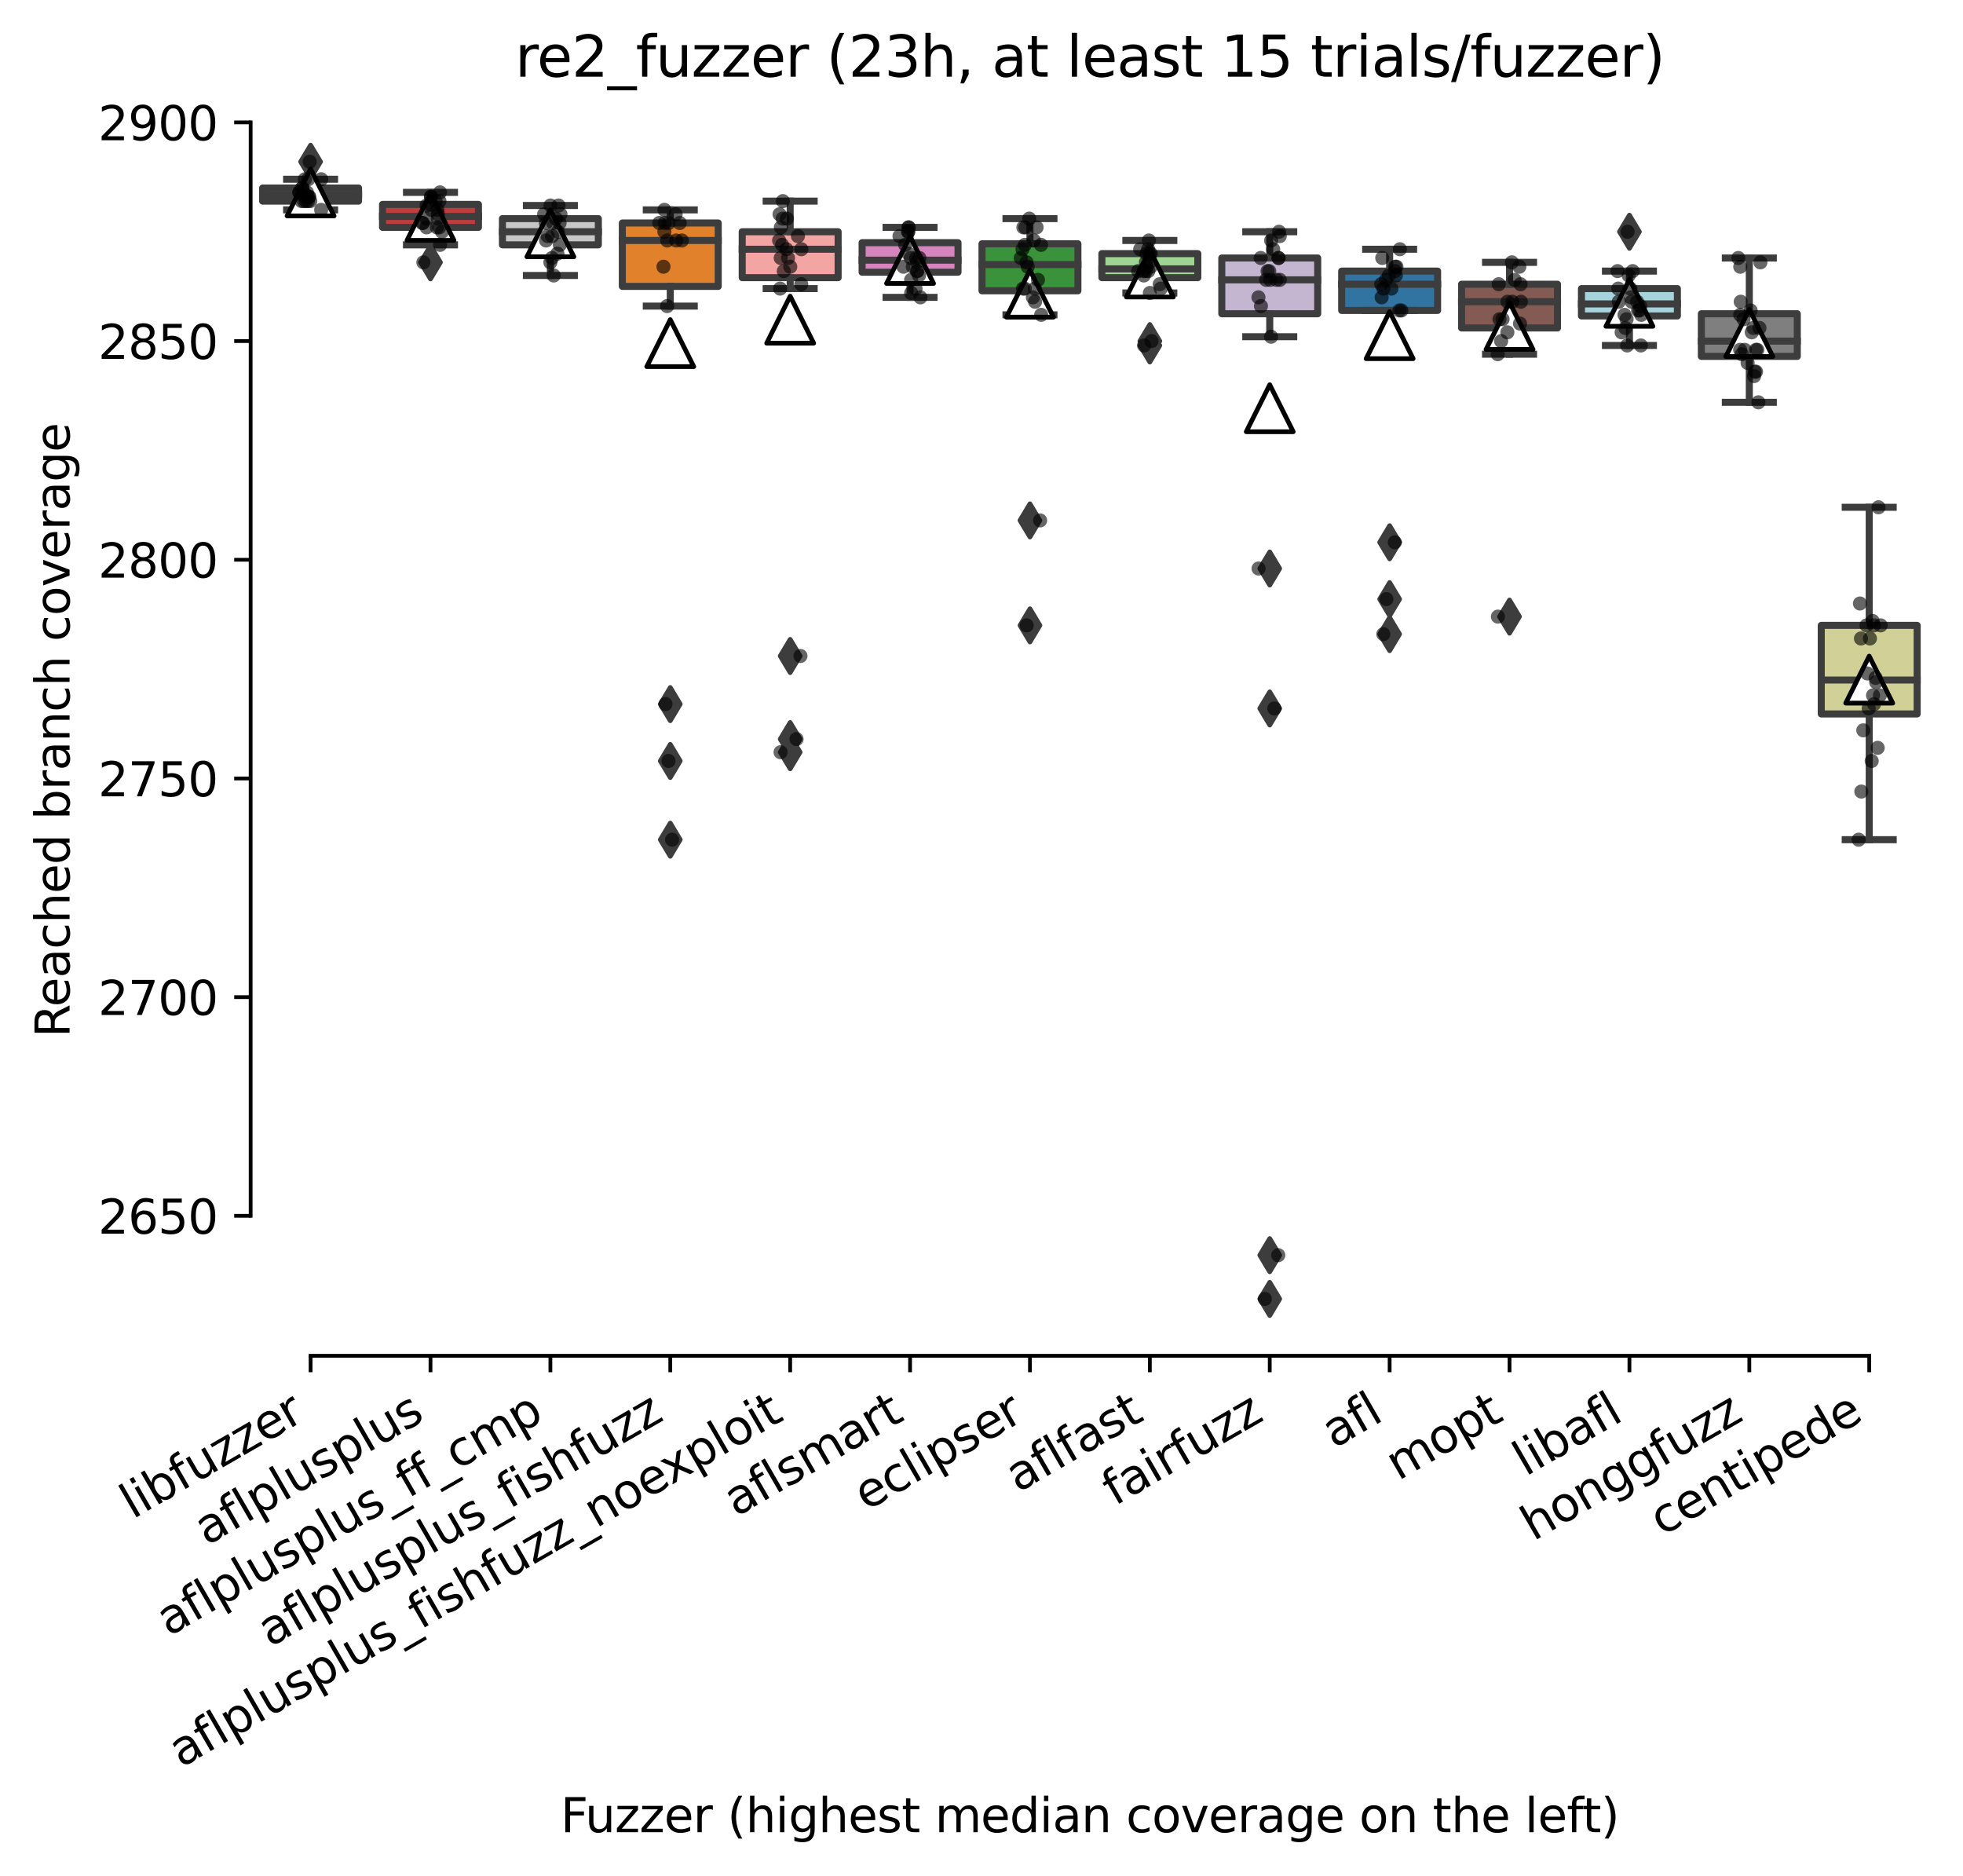 <?xml version="1.0" encoding="utf-8" standalone="no"?>
<!DOCTYPE svg PUBLIC "-//W3C//DTD SVG 1.1//EN"
  "http://www.w3.org/Graphics/SVG/1.1/DTD/svg11.dtd">
<svg xmlns:xlink="http://www.w3.org/1999/xlink" width="417.648pt" height="399.066pt" viewBox="0 0 417.648 399.066" xmlns="http://www.w3.org/2000/svg" version="1.1">
 <defs>
  <style type="text/css">*{stroke-linejoin: round; stroke-linecap: butt}</style>
 </defs>
 <g id="figure_1">
  <g id="patch_1">
   <path d="M 0 399.066 
L 417.648 399.066 
L 417.648 0 
L 0 0 
z
" style="fill: #ffffff"/>
  </g>
  <g id="axes_1">
   <g id="patch_2">
    <path d="M 53.328 288.43 
L 410.448 288.43 
L 410.448 22.318 
L 53.328 22.318 
z
" style="fill: #ffffff"/>
   </g>
   <g id="patch_3">
    <path d="M 55.879 42.788 
L 76.286 42.788 
L 76.286 39.997 
L 55.879 39.997 
L 55.879 42.788 
z
" clip-path="url(#p4e820d00bf)" style="fill: #b5c8e1; stroke: #3d3d3d; stroke-width: 1.5; stroke-linejoin: miter"/>
   </g>
   <g id="patch_4">
    <path d="M 81.388 48.371 
L 101.794 48.371 
L 101.794 43.486 
L 81.388 43.486 
L 81.388 48.371 
z
" clip-path="url(#p4e820d00bf)" style="fill: #c03d3e; stroke: #3d3d3d; stroke-width: 1.5; stroke-linejoin: miter"/>
   </g>
   <g id="patch_5">
    <path d="M 106.896 52.093 
L 127.303 52.093 
L 127.303 46.51 
L 106.896 46.51 
L 106.896 52.093 
z
" clip-path="url(#p4e820d00bf)" style="fill: #c7c7c7; stroke: #3d3d3d; stroke-width: 1.5; stroke-linejoin: miter"/>
   </g>
   <g id="patch_6">
    <path d="M 132.405 60.932 
L 152.812 60.932 
L 152.812 47.441 
L 132.405 47.441 
L 132.405 60.932 
z
" clip-path="url(#p4e820d00bf)" style="fill: #e1812c; stroke: #3d3d3d; stroke-width: 1.5; stroke-linejoin: miter"/>
   </g>
   <g id="patch_7">
    <path d="M 157.913 59.071 
L 178.32 59.071 
L 178.32 49.302 
L 157.913 49.302 
L 157.913 59.071 
z
" clip-path="url(#p4e820d00bf)" style="fill: #f2a5a3; stroke: #3d3d3d; stroke-width: 1.5; stroke-linejoin: miter"/>
   </g>
   <g id="patch_8">
    <path d="M 183.422 57.908 
L 203.829 57.908 
L 203.829 51.628 
L 183.422 51.628 
L 183.422 57.908 
z
" clip-path="url(#p4e820d00bf)" style="fill: #d684bd; stroke: #3d3d3d; stroke-width: 1.5; stroke-linejoin: miter"/>
   </g>
   <g id="patch_9">
    <path d="M 208.93 61.863 
L 229.337 61.863 
L 229.337 51.86 
L 208.93 51.86 
L 208.93 61.863 
z
" clip-path="url(#p4e820d00bf)" style="fill: #3a923a; stroke: #3d3d3d; stroke-width: 1.5; stroke-linejoin: miter"/>
   </g>
   <g id="patch_10">
    <path d="M 234.439 59.071 
L 254.846 59.071 
L 254.846 53.954 
L 234.439 53.954 
L 234.439 59.071 
z
" clip-path="url(#p4e820d00bf)" style="fill: #9fd495; stroke: #3d3d3d; stroke-width: 1.5; stroke-linejoin: miter"/>
   </g>
   <g id="patch_11">
    <path d="M 259.948 66.748 
L 280.354 66.748 
L 280.354 54.884 
L 259.948 54.884 
L 259.948 66.748 
z
" clip-path="url(#p4e820d00bf)" style="fill: #c4b5d0; stroke: #3d3d3d; stroke-width: 1.5; stroke-linejoin: miter"/>
   </g>
   <g id="patch_12">
    <path d="M 285.456 66.05 
L 305.863 66.05 
L 305.863 57.676 
L 285.456 57.676 
L 285.456 66.05 
z
" clip-path="url(#p4e820d00bf)" style="fill: #3274a1; stroke: #3d3d3d; stroke-width: 1.5; stroke-linejoin: miter"/>
   </g>
   <g id="patch_13">
    <path d="M 310.965 69.772 
L 331.372 69.772 
L 331.372 60.467 
L 310.965 60.467 
L 310.965 69.772 
z
" clip-path="url(#p4e820d00bf)" style="fill: #845b53; stroke: #3d3d3d; stroke-width: 1.5; stroke-linejoin: miter"/>
   </g>
   <g id="patch_14">
    <path d="M 336.473 67.213 
L 356.88 67.213 
L 356.88 61.398 
L 336.473 61.398 
L 336.473 67.213 
z
" clip-path="url(#p4e820d00bf)" style="fill: #a7d4dc; stroke: #3d3d3d; stroke-width: 1.5; stroke-linejoin: miter"/>
   </g>
   <g id="patch_15">
    <path d="M 361.982 75.82 
L 382.389 75.82 
L 382.389 66.748 
L 361.982 66.748 
L 361.982 75.82 
z
" clip-path="url(#p4e820d00bf)" style="fill: #7f7f7f; stroke: #3d3d3d; stroke-width: 1.5; stroke-linejoin: miter"/>
   </g>
   <g id="patch_16">
    <path d="M 387.49 151.885 
L 407.897 151.885 
L 407.897 133.043 
L 387.49 133.043 
L 387.49 151.885 
z
" clip-path="url(#p4e820d00bf)" style="fill: #d1d197; stroke: #3d3d3d; stroke-width: 1.5; stroke-linejoin: miter"/>
   </g>
   <g id="matplotlib.axis_1">
    <g id="xtick_1">
     <g id="line2d_1">
      <defs>
       <path id="m8486ca5811" d="M 0 0 
L 0 3.5 
" style="stroke: #000000; stroke-width: 0.8"/>
      </defs>
      <g>
       <use xlink:href="#m8486ca5811" x="66.082" y="288.43" style="stroke: #000000; stroke-width: 0.8"/>
      </g>
     </g>
     <g id="text_1">
      <!-- libfuzzer -->
      <g transform="translate(28.216 323.272) rotate(-30) scale(0.1 -0.1)">
       <defs>
        <path id="DejaVuSans-6c" d="M 603 4863 
L 1178 4863 
L 1178 0 
L 603 0 
L 603 4863 
z
" transform="scale(0.016)"/>
        <path id="DejaVuSans-69" d="M 603 3500 
L 1178 3500 
L 1178 0 
L 603 0 
L 603 3500 
z
M 603 4863 
L 1178 4863 
L 1178 4134 
L 603 4134 
L 603 4863 
z
" transform="scale(0.016)"/>
        <path id="DejaVuSans-62" d="M 3116 1747 
Q 3116 2381 2855 2742 
Q 2594 3103 2138 3103 
Q 1681 3103 1420 2742 
Q 1159 2381 1159 1747 
Q 1159 1113 1420 752 
Q 1681 391 2138 391 
Q 2594 391 2855 752 
Q 3116 1113 3116 1747 
z
M 1159 2969 
Q 1341 3281 1617 3432 
Q 1894 3584 2278 3584 
Q 2916 3584 3314 3078 
Q 3713 2572 3713 1747 
Q 3713 922 3314 415 
Q 2916 -91 2278 -91 
Q 1894 -91 1617 61 
Q 1341 213 1159 525 
L 1159 0 
L 581 0 
L 581 4863 
L 1159 4863 
L 1159 2969 
z
" transform="scale(0.016)"/>
        <path id="DejaVuSans-66" d="M 2375 4863 
L 2375 4384 
L 1825 4384 
Q 1516 4384 1395 4259 
Q 1275 4134 1275 3809 
L 1275 3500 
L 2222 3500 
L 2222 3053 
L 1275 3053 
L 1275 0 
L 697 0 
L 697 3053 
L 147 3053 
L 147 3500 
L 697 3500 
L 697 3744 
Q 697 4328 969 4595 
Q 1241 4863 1831 4863 
L 2375 4863 
z
" transform="scale(0.016)"/>
        <path id="DejaVuSans-75" d="M 544 1381 
L 544 3500 
L 1119 3500 
L 1119 1403 
Q 1119 906 1312 657 
Q 1506 409 1894 409 
Q 2359 409 2629 706 
Q 2900 1003 2900 1516 
L 2900 3500 
L 3475 3500 
L 3475 0 
L 2900 0 
L 2900 538 
Q 2691 219 2414 64 
Q 2138 -91 1772 -91 
Q 1169 -91 856 284 
Q 544 659 544 1381 
z
M 1991 3584 
L 1991 3584 
z
" transform="scale(0.016)"/>
        <path id="DejaVuSans-7a" d="M 353 3500 
L 3084 3500 
L 3084 2975 
L 922 459 
L 3084 459 
L 3084 0 
L 275 0 
L 275 525 
L 2438 3041 
L 353 3041 
L 353 3500 
z
" transform="scale(0.016)"/>
        <path id="DejaVuSans-65" d="M 3597 1894 
L 3597 1613 
L 953 1613 
Q 991 1019 1311 708 
Q 1631 397 2203 397 
Q 2534 397 2845 478 
Q 3156 559 3463 722 
L 3463 178 
Q 3153 47 2828 -22 
Q 2503 -91 2169 -91 
Q 1331 -91 842 396 
Q 353 884 353 1716 
Q 353 2575 817 3079 
Q 1281 3584 2069 3584 
Q 2775 3584 3186 3129 
Q 3597 2675 3597 1894 
z
M 3022 2063 
Q 3016 2534 2758 2815 
Q 2500 3097 2075 3097 
Q 1594 3097 1305 2825 
Q 1016 2553 972 2059 
L 3022 2063 
z
" transform="scale(0.016)"/>
        <path id="DejaVuSans-72" d="M 2631 2963 
Q 2534 3019 2420 3045 
Q 2306 3072 2169 3072 
Q 1681 3072 1420 2755 
Q 1159 2438 1159 1844 
L 1159 0 
L 581 0 
L 581 3500 
L 1159 3500 
L 1159 2956 
Q 1341 3275 1631 3429 
Q 1922 3584 2338 3584 
Q 2397 3584 2469 3576 
Q 2541 3569 2628 3553 
L 2631 2963 
z
" transform="scale(0.016)"/>
       </defs>
       <use xlink:href="#DejaVuSans-6c"/>
       <use xlink:href="#DejaVuSans-69" x="27.783"/>
       <use xlink:href="#DejaVuSans-62" x="55.566"/>
       <use xlink:href="#DejaVuSans-66" x="119.043"/>
       <use xlink:href="#DejaVuSans-75" x="154.248"/>
       <use xlink:href="#DejaVuSans-7a" x="217.627"/>
       <use xlink:href="#DejaVuSans-7a" x="270.117"/>
       <use xlink:href="#DejaVuSans-65" x="322.607"/>
       <use xlink:href="#DejaVuSans-72" x="384.131"/>
      </g>
     </g>
    </g>
    <g id="xtick_2">
     <g id="line2d_2">
      <g>
       <use xlink:href="#m8486ca5811" x="91.591" y="288.43" style="stroke: #000000; stroke-width: 0.8"/>
      </g>
     </g>
     <g id="text_2">
      <!-- aflplusplus -->
      <g transform="translate(43.982 328.897) rotate(-30) scale(0.1 -0.1)">
       <defs>
        <path id="DejaVuSans-61" d="M 2194 1759 
Q 1497 1759 1228 1600 
Q 959 1441 959 1056 
Q 959 750 1161 570 
Q 1363 391 1709 391 
Q 2188 391 2477 730 
Q 2766 1069 2766 1631 
L 2766 1759 
L 2194 1759 
z
M 3341 1997 
L 3341 0 
L 2766 0 
L 2766 531 
Q 2569 213 2275 61 
Q 1981 -91 1556 -91 
Q 1019 -91 701 211 
Q 384 513 384 1019 
Q 384 1609 779 1909 
Q 1175 2209 1959 2209 
L 2766 2209 
L 2766 2266 
Q 2766 2663 2505 2880 
Q 2244 3097 1772 3097 
Q 1472 3097 1187 3025 
Q 903 2953 641 2809 
L 641 3341 
Q 956 3463 1253 3523 
Q 1550 3584 1831 3584 
Q 2591 3584 2966 3190 
Q 3341 2797 3341 1997 
z
" transform="scale(0.016)"/>
        <path id="DejaVuSans-70" d="M 1159 525 
L 1159 -1331 
L 581 -1331 
L 581 3500 
L 1159 3500 
L 1159 2969 
Q 1341 3281 1617 3432 
Q 1894 3584 2278 3584 
Q 2916 3584 3314 3078 
Q 3713 2572 3713 1747 
Q 3713 922 3314 415 
Q 2916 -91 2278 -91 
Q 1894 -91 1617 61 
Q 1341 213 1159 525 
z
M 3116 1747 
Q 3116 2381 2855 2742 
Q 2594 3103 2138 3103 
Q 1681 3103 1420 2742 
Q 1159 2381 1159 1747 
Q 1159 1113 1420 752 
Q 1681 391 2138 391 
Q 2594 391 2855 752 
Q 3116 1113 3116 1747 
z
" transform="scale(0.016)"/>
        <path id="DejaVuSans-73" d="M 2834 3397 
L 2834 2853 
Q 2591 2978 2328 3040 
Q 2066 3103 1784 3103 
Q 1356 3103 1142 2972 
Q 928 2841 928 2578 
Q 928 2378 1081 2264 
Q 1234 2150 1697 2047 
L 1894 2003 
Q 2506 1872 2764 1633 
Q 3022 1394 3022 966 
Q 3022 478 2636 193 
Q 2250 -91 1575 -91 
Q 1294 -91 989 -36 
Q 684 19 347 128 
L 347 722 
Q 666 556 975 473 
Q 1284 391 1588 391 
Q 1994 391 2212 530 
Q 2431 669 2431 922 
Q 2431 1156 2273 1281 
Q 2116 1406 1581 1522 
L 1381 1569 
Q 847 1681 609 1914 
Q 372 2147 372 2553 
Q 372 3047 722 3315 
Q 1072 3584 1716 3584 
Q 2034 3584 2315 3537 
Q 2597 3491 2834 3397 
z
" transform="scale(0.016)"/>
       </defs>
       <use xlink:href="#DejaVuSans-61"/>
       <use xlink:href="#DejaVuSans-66" x="61.279"/>
       <use xlink:href="#DejaVuSans-6c" x="96.484"/>
       <use xlink:href="#DejaVuSans-70" x="124.268"/>
       <use xlink:href="#DejaVuSans-6c" x="187.744"/>
       <use xlink:href="#DejaVuSans-75" x="215.527"/>
       <use xlink:href="#DejaVuSans-73" x="278.906"/>
       <use xlink:href="#DejaVuSans-70" x="331.006"/>
       <use xlink:href="#DejaVuSans-6c" x="394.482"/>
       <use xlink:href="#DejaVuSans-75" x="422.266"/>
       <use xlink:href="#DejaVuSans-73" x="485.645"/>
      </g>
     </g>
    </g>
    <g id="xtick_3">
     <g id="line2d_3">
      <g>
       <use xlink:href="#m8486ca5811" x="117.1" y="288.43" style="stroke: #000000; stroke-width: 0.8"/>
      </g>
     </g>
     <g id="text_3">
      <!-- aflplusplus_ff_cmp -->
      <g transform="translate(35.899 348.211) rotate(-30) scale(0.1 -0.1)">
       <defs>
        <path id="DejaVuSans-5f" d="M 3263 -1063 
L 3263 -1509 
L -63 -1509 
L -63 -1063 
L 3263 -1063 
z
" transform="scale(0.016)"/>
        <path id="DejaVuSans-63" d="M 3122 3366 
L 3122 2828 
Q 2878 2963 2633 3030 
Q 2388 3097 2138 3097 
Q 1578 3097 1268 2742 
Q 959 2388 959 1747 
Q 959 1106 1268 751 
Q 1578 397 2138 397 
Q 2388 397 2633 464 
Q 2878 531 3122 666 
L 3122 134 
Q 2881 22 2623 -34 
Q 2366 -91 2075 -91 
Q 1284 -91 818 406 
Q 353 903 353 1747 
Q 353 2603 823 3093 
Q 1294 3584 2113 3584 
Q 2378 3584 2631 3529 
Q 2884 3475 3122 3366 
z
" transform="scale(0.016)"/>
        <path id="DejaVuSans-6d" d="M 3328 2828 
Q 3544 3216 3844 3400 
Q 4144 3584 4550 3584 
Q 5097 3584 5394 3201 
Q 5691 2819 5691 2113 
L 5691 0 
L 5113 0 
L 5113 2094 
Q 5113 2597 4934 2840 
Q 4756 3084 4391 3084 
Q 3944 3084 3684 2787 
Q 3425 2491 3425 1978 
L 3425 0 
L 2847 0 
L 2847 2094 
Q 2847 2600 2669 2842 
Q 2491 3084 2119 3084 
Q 1678 3084 1418 2786 
Q 1159 2488 1159 1978 
L 1159 0 
L 581 0 
L 581 3500 
L 1159 3500 
L 1159 2956 
Q 1356 3278 1631 3431 
Q 1906 3584 2284 3584 
Q 2666 3584 2933 3390 
Q 3200 3197 3328 2828 
z
" transform="scale(0.016)"/>
       </defs>
       <use xlink:href="#DejaVuSans-61"/>
       <use xlink:href="#DejaVuSans-66" x="61.279"/>
       <use xlink:href="#DejaVuSans-6c" x="96.484"/>
       <use xlink:href="#DejaVuSans-70" x="124.268"/>
       <use xlink:href="#DejaVuSans-6c" x="187.744"/>
       <use xlink:href="#DejaVuSans-75" x="215.527"/>
       <use xlink:href="#DejaVuSans-73" x="278.906"/>
       <use xlink:href="#DejaVuSans-70" x="331.006"/>
       <use xlink:href="#DejaVuSans-6c" x="394.482"/>
       <use xlink:href="#DejaVuSans-75" x="422.266"/>
       <use xlink:href="#DejaVuSans-73" x="485.645"/>
       <use xlink:href="#DejaVuSans-5f" x="537.744"/>
       <use xlink:href="#DejaVuSans-66" x="587.744"/>
       <use xlink:href="#DejaVuSans-66" x="622.949"/>
       <use xlink:href="#DejaVuSans-5f" x="658.154"/>
       <use xlink:href="#DejaVuSans-63" x="708.154"/>
       <use xlink:href="#DejaVuSans-6d" x="763.135"/>
       <use xlink:href="#DejaVuSans-70" x="860.547"/>
      </g>
     </g>
    </g>
    <g id="xtick_4">
     <g id="line2d_4">
      <g>
       <use xlink:href="#m8486ca5811" x="142.608" y="288.43" style="stroke: #000000; stroke-width: 0.8"/>
      </g>
     </g>
     <g id="text_4">
      <!-- aflplusplus_fishfuzz -->
      <g transform="translate(57.448 350.497) rotate(-30) scale(0.1 -0.1)">
       <defs>
        <path id="DejaVuSans-68" d="M 3513 2113 
L 3513 0 
L 2938 0 
L 2938 2094 
Q 2938 2591 2744 2837 
Q 2550 3084 2163 3084 
Q 1697 3084 1428 2787 
Q 1159 2491 1159 1978 
L 1159 0 
L 581 0 
L 581 4863 
L 1159 4863 
L 1159 2956 
Q 1366 3272 1645 3428 
Q 1925 3584 2291 3584 
Q 2894 3584 3203 3211 
Q 3513 2838 3513 2113 
z
" transform="scale(0.016)"/>
       </defs>
       <use xlink:href="#DejaVuSans-61"/>
       <use xlink:href="#DejaVuSans-66" x="61.279"/>
       <use xlink:href="#DejaVuSans-6c" x="96.484"/>
       <use xlink:href="#DejaVuSans-70" x="124.268"/>
       <use xlink:href="#DejaVuSans-6c" x="187.744"/>
       <use xlink:href="#DejaVuSans-75" x="215.527"/>
       <use xlink:href="#DejaVuSans-73" x="278.906"/>
       <use xlink:href="#DejaVuSans-70" x="331.006"/>
       <use xlink:href="#DejaVuSans-6c" x="394.482"/>
       <use xlink:href="#DejaVuSans-75" x="422.266"/>
       <use xlink:href="#DejaVuSans-73" x="485.645"/>
       <use xlink:href="#DejaVuSans-5f" x="537.744"/>
       <use xlink:href="#DejaVuSans-66" x="587.744"/>
       <use xlink:href="#DejaVuSans-69" x="622.949"/>
       <use xlink:href="#DejaVuSans-73" x="650.732"/>
       <use xlink:href="#DejaVuSans-68" x="702.832"/>
       <use xlink:href="#DejaVuSans-66" x="766.211"/>
       <use xlink:href="#DejaVuSans-75" x="801.416"/>
       <use xlink:href="#DejaVuSans-7a" x="864.795"/>
       <use xlink:href="#DejaVuSans-7a" x="917.285"/>
      </g>
     </g>
    </g>
    <g id="xtick_5">
     <g id="line2d_5">
      <g>
       <use xlink:href="#m8486ca5811" x="168.117" y="288.43" style="stroke: #000000; stroke-width: 0.8"/>
      </g>
     </g>
     <g id="text_5">
      <!-- aflplusplus_fishfuzz_noexploit -->
      <g transform="translate(38.532 376.146) rotate(-30) scale(0.1 -0.1)">
       <defs>
        <path id="DejaVuSans-6e" d="M 3513 2113 
L 3513 0 
L 2938 0 
L 2938 2094 
Q 2938 2591 2744 2837 
Q 2550 3084 2163 3084 
Q 1697 3084 1428 2787 
Q 1159 2491 1159 1978 
L 1159 0 
L 581 0 
L 581 3500 
L 1159 3500 
L 1159 2956 
Q 1366 3272 1645 3428 
Q 1925 3584 2291 3584 
Q 2894 3584 3203 3211 
Q 3513 2838 3513 2113 
z
" transform="scale(0.016)"/>
        <path id="DejaVuSans-6f" d="M 1959 3097 
Q 1497 3097 1228 2736 
Q 959 2375 959 1747 
Q 959 1119 1226 758 
Q 1494 397 1959 397 
Q 2419 397 2687 759 
Q 2956 1122 2956 1747 
Q 2956 2369 2687 2733 
Q 2419 3097 1959 3097 
z
M 1959 3584 
Q 2709 3584 3137 3096 
Q 3566 2609 3566 1747 
Q 3566 888 3137 398 
Q 2709 -91 1959 -91 
Q 1206 -91 779 398 
Q 353 888 353 1747 
Q 353 2609 779 3096 
Q 1206 3584 1959 3584 
z
" transform="scale(0.016)"/>
        <path id="DejaVuSans-78" d="M 3513 3500 
L 2247 1797 
L 3578 0 
L 2900 0 
L 1881 1375 
L 863 0 
L 184 0 
L 1544 1831 
L 300 3500 
L 978 3500 
L 1906 2253 
L 2834 3500 
L 3513 3500 
z
" transform="scale(0.016)"/>
        <path id="DejaVuSans-74" d="M 1172 4494 
L 1172 3500 
L 2356 3500 
L 2356 3053 
L 1172 3053 
L 1172 1153 
Q 1172 725 1289 603 
Q 1406 481 1766 481 
L 2356 481 
L 2356 0 
L 1766 0 
Q 1100 0 847 248 
Q 594 497 594 1153 
L 594 3053 
L 172 3053 
L 172 3500 
L 594 3500 
L 594 4494 
L 1172 4494 
z
" transform="scale(0.016)"/>
       </defs>
       <use xlink:href="#DejaVuSans-61"/>
       <use xlink:href="#DejaVuSans-66" x="61.279"/>
       <use xlink:href="#DejaVuSans-6c" x="96.484"/>
       <use xlink:href="#DejaVuSans-70" x="124.268"/>
       <use xlink:href="#DejaVuSans-6c" x="187.744"/>
       <use xlink:href="#DejaVuSans-75" x="215.527"/>
       <use xlink:href="#DejaVuSans-73" x="278.906"/>
       <use xlink:href="#DejaVuSans-70" x="331.006"/>
       <use xlink:href="#DejaVuSans-6c" x="394.482"/>
       <use xlink:href="#DejaVuSans-75" x="422.266"/>
       <use xlink:href="#DejaVuSans-73" x="485.645"/>
       <use xlink:href="#DejaVuSans-5f" x="537.744"/>
       <use xlink:href="#DejaVuSans-66" x="587.744"/>
       <use xlink:href="#DejaVuSans-69" x="622.949"/>
       <use xlink:href="#DejaVuSans-73" x="650.732"/>
       <use xlink:href="#DejaVuSans-68" x="702.832"/>
       <use xlink:href="#DejaVuSans-66" x="766.211"/>
       <use xlink:href="#DejaVuSans-75" x="801.416"/>
       <use xlink:href="#DejaVuSans-7a" x="864.795"/>
       <use xlink:href="#DejaVuSans-7a" x="917.285"/>
       <use xlink:href="#DejaVuSans-5f" x="969.775"/>
       <use xlink:href="#DejaVuSans-6e" x="1019.775"/>
       <use xlink:href="#DejaVuSans-6f" x="1083.154"/>
       <use xlink:href="#DejaVuSans-65" x="1144.336"/>
       <use xlink:href="#DejaVuSans-78" x="1204.109"/>
       <use xlink:href="#DejaVuSans-70" x="1263.289"/>
       <use xlink:href="#DejaVuSans-6c" x="1326.766"/>
       <use xlink:href="#DejaVuSans-6f" x="1354.549"/>
       <use xlink:href="#DejaVuSans-69" x="1415.73"/>
       <use xlink:href="#DejaVuSans-74" x="1443.514"/>
      </g>
     </g>
    </g>
    <g id="xtick_6">
     <g id="line2d_6">
      <g>
       <use xlink:href="#m8486ca5811" x="193.625" y="288.43" style="stroke: #000000; stroke-width: 0.8"/>
      </g>
     </g>
     <g id="text_6">
      <!-- aflsmart -->
      <g transform="translate(156.614 322.779) rotate(-30) scale(0.1 -0.1)">
       <use xlink:href="#DejaVuSans-61"/>
       <use xlink:href="#DejaVuSans-66" x="61.279"/>
       <use xlink:href="#DejaVuSans-6c" x="96.484"/>
       <use xlink:href="#DejaVuSans-73" x="124.268"/>
       <use xlink:href="#DejaVuSans-6d" x="176.367"/>
       <use xlink:href="#DejaVuSans-61" x="273.779"/>
       <use xlink:href="#DejaVuSans-72" x="335.059"/>
       <use xlink:href="#DejaVuSans-74" x="376.172"/>
      </g>
     </g>
    </g>
    <g id="xtick_7">
     <g id="line2d_7">
      <g>
       <use xlink:href="#m8486ca5811" x="219.134" y="288.43" style="stroke: #000000; stroke-width: 0.8"/>
      </g>
     </g>
     <g id="text_7">
      <!-- eclipser -->
      <g transform="translate(184.293 321.525) rotate(-30) scale(0.1 -0.1)">
       <use xlink:href="#DejaVuSans-65"/>
       <use xlink:href="#DejaVuSans-63" x="61.523"/>
       <use xlink:href="#DejaVuSans-6c" x="116.504"/>
       <use xlink:href="#DejaVuSans-69" x="144.287"/>
       <use xlink:href="#DejaVuSans-70" x="172.07"/>
       <use xlink:href="#DejaVuSans-73" x="235.547"/>
       <use xlink:href="#DejaVuSans-65" x="287.646"/>
       <use xlink:href="#DejaVuSans-72" x="349.17"/>
      </g>
     </g>
    </g>
    <g id="xtick_8">
     <g id="line2d_8">
      <g>
       <use xlink:href="#m8486ca5811" x="244.642" y="288.43" style="stroke: #000000; stroke-width: 0.8"/>
      </g>
     </g>
     <g id="text_8">
      <!-- aflfast -->
      <g transform="translate(216.579 317.613) rotate(-30) scale(0.1 -0.1)">
       <use xlink:href="#DejaVuSans-61"/>
       <use xlink:href="#DejaVuSans-66" x="61.279"/>
       <use xlink:href="#DejaVuSans-6c" x="96.484"/>
       <use xlink:href="#DejaVuSans-66" x="124.268"/>
       <use xlink:href="#DejaVuSans-61" x="159.473"/>
       <use xlink:href="#DejaVuSans-73" x="220.752"/>
       <use xlink:href="#DejaVuSans-74" x="272.852"/>
      </g>
     </g>
    </g>
    <g id="xtick_9">
     <g id="line2d_9">
      <g>
       <use xlink:href="#m8486ca5811" x="270.151" y="288.43" style="stroke: #000000; stroke-width: 0.8"/>
      </g>
     </g>
     <g id="text_9">
      <!-- fairfuzz -->
      <g transform="translate(237.162 320.457) rotate(-30) scale(0.1 -0.1)">
       <use xlink:href="#DejaVuSans-66"/>
       <use xlink:href="#DejaVuSans-61" x="35.205"/>
       <use xlink:href="#DejaVuSans-69" x="96.484"/>
       <use xlink:href="#DejaVuSans-72" x="124.268"/>
       <use xlink:href="#DejaVuSans-66" x="165.381"/>
       <use xlink:href="#DejaVuSans-75" x="200.586"/>
       <use xlink:href="#DejaVuSans-7a" x="263.965"/>
       <use xlink:href="#DejaVuSans-7a" x="316.455"/>
      </g>
     </g>
    </g>
    <g id="xtick_10">
     <g id="line2d_10">
      <g>
       <use xlink:href="#m8486ca5811" x="295.66" y="288.43" style="stroke: #000000; stroke-width: 0.8"/>
      </g>
     </g>
     <g id="text_10">
      <!-- afl -->
      <g transform="translate(283.858 308.224) rotate(-30) scale(0.1 -0.1)">
       <use xlink:href="#DejaVuSans-61"/>
       <use xlink:href="#DejaVuSans-66" x="61.279"/>
       <use xlink:href="#DejaVuSans-6c" x="96.484"/>
      </g>
     </g>
    </g>
    <g id="xtick_11">
     <g id="line2d_11">
      <g>
       <use xlink:href="#m8486ca5811" x="321.168" y="288.43" style="stroke: #000000; stroke-width: 0.8"/>
      </g>
     </g>
     <g id="text_11">
      <!-- mopt -->
      <g transform="translate(297.501 315.075) rotate(-30) scale(0.1 -0.1)">
       <use xlink:href="#DejaVuSans-6d"/>
       <use xlink:href="#DejaVuSans-6f" x="97.412"/>
       <use xlink:href="#DejaVuSans-70" x="158.594"/>
       <use xlink:href="#DejaVuSans-74" x="222.07"/>
      </g>
     </g>
    </g>
    <g id="xtick_12">
     <g id="line2d_12">
      <g>
       <use xlink:href="#m8486ca5811" x="346.677" y="288.43" style="stroke: #000000; stroke-width: 0.8"/>
      </g>
     </g>
     <g id="text_12">
      <!-- libafl -->
      <g transform="translate(324.565 314.176) rotate(-30) scale(0.1 -0.1)">
       <use xlink:href="#DejaVuSans-6c"/>
       <use xlink:href="#DejaVuSans-69" x="27.783"/>
       <use xlink:href="#DejaVuSans-62" x="55.566"/>
       <use xlink:href="#DejaVuSans-61" x="119.043"/>
       <use xlink:href="#DejaVuSans-66" x="180.322"/>
       <use xlink:href="#DejaVuSans-6c" x="215.527"/>
      </g>
     </g>
    </g>
    <g id="xtick_13">
     <g id="line2d_13">
      <g>
       <use xlink:href="#m8486ca5811" x="372.185" y="288.43" style="stroke: #000000; stroke-width: 0.8"/>
      </g>
     </g>
     <g id="text_13">
      <!-- honggfuzz -->
      <g transform="translate(326.246 327.933) rotate(-30) scale(0.1 -0.1)">
       <defs>
        <path id="DejaVuSans-67" d="M 2906 1791 
Q 2906 2416 2648 2759 
Q 2391 3103 1925 3103 
Q 1463 3103 1205 2759 
Q 947 2416 947 1791 
Q 947 1169 1205 825 
Q 1463 481 1925 481 
Q 2391 481 2648 825 
Q 2906 1169 2906 1791 
z
M 3481 434 
Q 3481 -459 3084 -895 
Q 2688 -1331 1869 -1331 
Q 1566 -1331 1297 -1286 
Q 1028 -1241 775 -1147 
L 775 -588 
Q 1028 -725 1275 -790 
Q 1522 -856 1778 -856 
Q 2344 -856 2625 -561 
Q 2906 -266 2906 331 
L 2906 616 
Q 2728 306 2450 153 
Q 2172 0 1784 0 
Q 1141 0 747 490 
Q 353 981 353 1791 
Q 353 2603 747 3093 
Q 1141 3584 1784 3584 
Q 2172 3584 2450 3431 
Q 2728 3278 2906 2969 
L 2906 3500 
L 3481 3500 
L 3481 434 
z
" transform="scale(0.016)"/>
       </defs>
       <use xlink:href="#DejaVuSans-68"/>
       <use xlink:href="#DejaVuSans-6f" x="63.379"/>
       <use xlink:href="#DejaVuSans-6e" x="124.561"/>
       <use xlink:href="#DejaVuSans-67" x="187.939"/>
       <use xlink:href="#DejaVuSans-67" x="251.416"/>
       <use xlink:href="#DejaVuSans-66" x="314.893"/>
       <use xlink:href="#DejaVuSans-75" x="350.098"/>
       <use xlink:href="#DejaVuSans-7a" x="413.477"/>
       <use xlink:href="#DejaVuSans-7a" x="465.967"/>
      </g>
     </g>
    </g>
    <g id="xtick_14">
     <g id="line2d_14">
      <g>
       <use xlink:href="#m8486ca5811" x="397.694" y="288.43" style="stroke: #000000; stroke-width: 0.8"/>
      </g>
     </g>
     <g id="text_14">
      <!-- centipede -->
      <g transform="translate(353.621 326.856) rotate(-30) scale(0.1 -0.1)">
       <defs>
        <path id="DejaVuSans-64" d="M 2906 2969 
L 2906 4863 
L 3481 4863 
L 3481 0 
L 2906 0 
L 2906 525 
Q 2725 213 2448 61 
Q 2172 -91 1784 -91 
Q 1150 -91 751 415 
Q 353 922 353 1747 
Q 353 2572 751 3078 
Q 1150 3584 1784 3584 
Q 2172 3584 2448 3432 
Q 2725 3281 2906 2969 
z
M 947 1747 
Q 947 1113 1208 752 
Q 1469 391 1925 391 
Q 2381 391 2643 752 
Q 2906 1113 2906 1747 
Q 2906 2381 2643 2742 
Q 2381 3103 1925 3103 
Q 1469 3103 1208 2742 
Q 947 2381 947 1747 
z
" transform="scale(0.016)"/>
       </defs>
       <use xlink:href="#DejaVuSans-63"/>
       <use xlink:href="#DejaVuSans-65" x="54.98"/>
       <use xlink:href="#DejaVuSans-6e" x="116.504"/>
       <use xlink:href="#DejaVuSans-74" x="179.883"/>
       <use xlink:href="#DejaVuSans-69" x="219.092"/>
       <use xlink:href="#DejaVuSans-70" x="246.875"/>
       <use xlink:href="#DejaVuSans-65" x="310.352"/>
       <use xlink:href="#DejaVuSans-64" x="371.875"/>
       <use xlink:href="#DejaVuSans-65" x="435.352"/>
      </g>
     </g>
    </g>
    <g id="text_15">
     <!-- Fuzzer (highest median coverage on the left) -->
     <g transform="translate(119.27 389.786) scale(0.1 -0.1)">
      <defs>
       <path id="DejaVuSans-46" d="M 628 4666 
L 3309 4666 
L 3309 4134 
L 1259 4134 
L 1259 2759 
L 3109 2759 
L 3109 2228 
L 1259 2228 
L 1259 0 
L 628 0 
L 628 4666 
z
" transform="scale(0.016)"/>
       <path id="DejaVuSans-20" transform="scale(0.016)"/>
       <path id="DejaVuSans-28" d="M 1984 4856 
Q 1566 4138 1362 3434 
Q 1159 2731 1159 2009 
Q 1159 1288 1364 580 
Q 1569 -128 1984 -844 
L 1484 -844 
Q 1016 -109 783 600 
Q 550 1309 550 2009 
Q 550 2706 781 3412 
Q 1013 4119 1484 4856 
L 1984 4856 
z
" transform="scale(0.016)"/>
       <path id="DejaVuSans-76" d="M 191 3500 
L 800 3500 
L 1894 563 
L 2988 3500 
L 3597 3500 
L 2284 0 
L 1503 0 
L 191 3500 
z
" transform="scale(0.016)"/>
       <path id="DejaVuSans-29" d="M 513 4856 
L 1013 4856 
Q 1481 4119 1714 3412 
Q 1947 2706 1947 2009 
Q 1947 1309 1714 600 
Q 1481 -109 1013 -844 
L 513 -844 
Q 928 -128 1133 580 
Q 1338 1288 1338 2009 
Q 1338 2731 1133 3434 
Q 928 4138 513 4856 
z
" transform="scale(0.016)"/>
      </defs>
      <use xlink:href="#DejaVuSans-46"/>
      <use xlink:href="#DejaVuSans-75" x="52.02"/>
      <use xlink:href="#DejaVuSans-7a" x="115.398"/>
      <use xlink:href="#DejaVuSans-7a" x="167.889"/>
      <use xlink:href="#DejaVuSans-65" x="220.379"/>
      <use xlink:href="#DejaVuSans-72" x="281.902"/>
      <use xlink:href="#DejaVuSans-20" x="323.016"/>
      <use xlink:href="#DejaVuSans-28" x="354.803"/>
      <use xlink:href="#DejaVuSans-68" x="393.816"/>
      <use xlink:href="#DejaVuSans-69" x="457.195"/>
      <use xlink:href="#DejaVuSans-67" x="484.979"/>
      <use xlink:href="#DejaVuSans-68" x="548.455"/>
      <use xlink:href="#DejaVuSans-65" x="611.834"/>
      <use xlink:href="#DejaVuSans-73" x="673.357"/>
      <use xlink:href="#DejaVuSans-74" x="725.457"/>
      <use xlink:href="#DejaVuSans-20" x="764.666"/>
      <use xlink:href="#DejaVuSans-6d" x="796.453"/>
      <use xlink:href="#DejaVuSans-65" x="893.865"/>
      <use xlink:href="#DejaVuSans-64" x="955.389"/>
      <use xlink:href="#DejaVuSans-69" x="1018.865"/>
      <use xlink:href="#DejaVuSans-61" x="1046.648"/>
      <use xlink:href="#DejaVuSans-6e" x="1107.928"/>
      <use xlink:href="#DejaVuSans-20" x="1171.307"/>
      <use xlink:href="#DejaVuSans-63" x="1203.094"/>
      <use xlink:href="#DejaVuSans-6f" x="1258.074"/>
      <use xlink:href="#DejaVuSans-76" x="1319.256"/>
      <use xlink:href="#DejaVuSans-65" x="1378.436"/>
      <use xlink:href="#DejaVuSans-72" x="1439.959"/>
      <use xlink:href="#DejaVuSans-61" x="1481.072"/>
      <use xlink:href="#DejaVuSans-67" x="1542.352"/>
      <use xlink:href="#DejaVuSans-65" x="1605.828"/>
      <use xlink:href="#DejaVuSans-20" x="1667.352"/>
      <use xlink:href="#DejaVuSans-6f" x="1699.139"/>
      <use xlink:href="#DejaVuSans-6e" x="1760.32"/>
      <use xlink:href="#DejaVuSans-20" x="1823.699"/>
      <use xlink:href="#DejaVuSans-74" x="1855.486"/>
      <use xlink:href="#DejaVuSans-68" x="1894.695"/>
      <use xlink:href="#DejaVuSans-65" x="1958.074"/>
      <use xlink:href="#DejaVuSans-20" x="2019.598"/>
      <use xlink:href="#DejaVuSans-6c" x="2051.385"/>
      <use xlink:href="#DejaVuSans-65" x="2079.168"/>
      <use xlink:href="#DejaVuSans-66" x="2140.691"/>
      <use xlink:href="#DejaVuSans-74" x="2174.146"/>
      <use xlink:href="#DejaVuSans-29" x="2213.355"/>
     </g>
    </g>
   </g>
   <g id="matplotlib.axis_2">
    <g id="ytick_1">
     <g id="line2d_15">
      <defs>
       <path id="mb5b01c492e" d="M 0 0 
L -3.5 0 
" style="stroke: #000000; stroke-width: 0.8"/>
      </defs>
      <g>
       <use xlink:href="#mb5b01c492e" x="53.328" y="258.655" style="stroke: #000000; stroke-width: 0.8"/>
      </g>
     </g>
     <g id="text_16">
      <!-- 2650 -->
      <g transform="translate(20.878 262.455) scale(0.1 -0.1)">
       <defs>
        <path id="DejaVuSans-32" d="M 1228 531 
L 3431 531 
L 3431 0 
L 469 0 
L 469 531 
Q 828 903 1448 1529 
Q 2069 2156 2228 2338 
Q 2531 2678 2651 2914 
Q 2772 3150 2772 3378 
Q 2772 3750 2511 3984 
Q 2250 4219 1831 4219 
Q 1534 4219 1204 4116 
Q 875 4013 500 3803 
L 500 4441 
Q 881 4594 1212 4672 
Q 1544 4750 1819 4750 
Q 2544 4750 2975 4387 
Q 3406 4025 3406 3419 
Q 3406 3131 3298 2873 
Q 3191 2616 2906 2266 
Q 2828 2175 2409 1742 
Q 1991 1309 1228 531 
z
" transform="scale(0.016)"/>
        <path id="DejaVuSans-36" d="M 2113 2584 
Q 1688 2584 1439 2293 
Q 1191 2003 1191 1497 
Q 1191 994 1439 701 
Q 1688 409 2113 409 
Q 2538 409 2786 701 
Q 3034 994 3034 1497 
Q 3034 2003 2786 2293 
Q 2538 2584 2113 2584 
z
M 3366 4563 
L 3366 3988 
Q 3128 4100 2886 4159 
Q 2644 4219 2406 4219 
Q 1781 4219 1451 3797 
Q 1122 3375 1075 2522 
Q 1259 2794 1537 2939 
Q 1816 3084 2150 3084 
Q 2853 3084 3261 2657 
Q 3669 2231 3669 1497 
Q 3669 778 3244 343 
Q 2819 -91 2113 -91 
Q 1303 -91 875 529 
Q 447 1150 447 2328 
Q 447 3434 972 4092 
Q 1497 4750 2381 4750 
Q 2619 4750 2861 4703 
Q 3103 4656 3366 4563 
z
" transform="scale(0.016)"/>
        <path id="DejaVuSans-35" d="M 691 4666 
L 3169 4666 
L 3169 4134 
L 1269 4134 
L 1269 2991 
Q 1406 3038 1543 3061 
Q 1681 3084 1819 3084 
Q 2600 3084 3056 2656 
Q 3513 2228 3513 1497 
Q 3513 744 3044 326 
Q 2575 -91 1722 -91 
Q 1428 -91 1123 -41 
Q 819 9 494 109 
L 494 744 
Q 775 591 1075 516 
Q 1375 441 1709 441 
Q 2250 441 2565 725 
Q 2881 1009 2881 1497 
Q 2881 1984 2565 2268 
Q 2250 2553 1709 2553 
Q 1456 2553 1204 2497 
Q 953 2441 691 2322 
L 691 4666 
z
" transform="scale(0.016)"/>
        <path id="DejaVuSans-30" d="M 2034 4250 
Q 1547 4250 1301 3770 
Q 1056 3291 1056 2328 
Q 1056 1369 1301 889 
Q 1547 409 2034 409 
Q 2525 409 2770 889 
Q 3016 1369 3016 2328 
Q 3016 3291 2770 3770 
Q 2525 4250 2034 4250 
z
M 2034 4750 
Q 2819 4750 3233 4129 
Q 3647 3509 3647 2328 
Q 3647 1150 3233 529 
Q 2819 -91 2034 -91 
Q 1250 -91 836 529 
Q 422 1150 422 2328 
Q 422 3509 836 4129 
Q 1250 4750 2034 4750 
z
" transform="scale(0.016)"/>
       </defs>
       <use xlink:href="#DejaVuSans-32"/>
       <use xlink:href="#DejaVuSans-36" x="63.623"/>
       <use xlink:href="#DejaVuSans-35" x="127.246"/>
       <use xlink:href="#DejaVuSans-30" x="190.869"/>
      </g>
     </g>
    </g>
    <g id="ytick_2">
     <g id="line2d_16">
      <g>
       <use xlink:href="#mb5b01c492e" x="53.328" y="212.132" style="stroke: #000000; stroke-width: 0.8"/>
      </g>
     </g>
     <g id="text_17">
      <!-- 2700 -->
      <g transform="translate(20.878 215.931) scale(0.1 -0.1)">
       <defs>
        <path id="DejaVuSans-37" d="M 525 4666 
L 3525 4666 
L 3525 4397 
L 1831 0 
L 1172 0 
L 2766 4134 
L 525 4134 
L 525 4666 
z
" transform="scale(0.016)"/>
       </defs>
       <use xlink:href="#DejaVuSans-32"/>
       <use xlink:href="#DejaVuSans-37" x="63.623"/>
       <use xlink:href="#DejaVuSans-30" x="127.246"/>
       <use xlink:href="#DejaVuSans-30" x="190.869"/>
      </g>
     </g>
    </g>
    <g id="ytick_3">
     <g id="line2d_17">
      <g>
       <use xlink:href="#mb5b01c492e" x="53.328" y="165.609" style="stroke: #000000; stroke-width: 0.8"/>
      </g>
     </g>
     <g id="text_18">
      <!-- 2750 -->
      <g transform="translate(20.878 169.408) scale(0.1 -0.1)">
       <use xlink:href="#DejaVuSans-32"/>
       <use xlink:href="#DejaVuSans-37" x="63.623"/>
       <use xlink:href="#DejaVuSans-35" x="127.246"/>
       <use xlink:href="#DejaVuSans-30" x="190.869"/>
      </g>
     </g>
    </g>
    <g id="ytick_4">
     <g id="line2d_18">
      <g>
       <use xlink:href="#mb5b01c492e" x="53.328" y="119.086" style="stroke: #000000; stroke-width: 0.8"/>
      </g>
     </g>
     <g id="text_19">
      <!-- 2800 -->
      <g transform="translate(20.878 122.885) scale(0.1 -0.1)">
       <defs>
        <path id="DejaVuSans-38" d="M 2034 2216 
Q 1584 2216 1326 1975 
Q 1069 1734 1069 1313 
Q 1069 891 1326 650 
Q 1584 409 2034 409 
Q 2484 409 2743 651 
Q 3003 894 3003 1313 
Q 3003 1734 2745 1975 
Q 2488 2216 2034 2216 
z
M 1403 2484 
Q 997 2584 770 2862 
Q 544 3141 544 3541 
Q 544 4100 942 4425 
Q 1341 4750 2034 4750 
Q 2731 4750 3128 4425 
Q 3525 4100 3525 3541 
Q 3525 3141 3298 2862 
Q 3072 2584 2669 2484 
Q 3125 2378 3379 2068 
Q 3634 1759 3634 1313 
Q 3634 634 3220 271 
Q 2806 -91 2034 -91 
Q 1263 -91 848 271 
Q 434 634 434 1313 
Q 434 1759 690 2068 
Q 947 2378 1403 2484 
z
M 1172 3481 
Q 1172 3119 1398 2916 
Q 1625 2713 2034 2713 
Q 2441 2713 2670 2916 
Q 2900 3119 2900 3481 
Q 2900 3844 2670 4047 
Q 2441 4250 2034 4250 
Q 1625 4250 1398 4047 
Q 1172 3844 1172 3481 
z
" transform="scale(0.016)"/>
       </defs>
       <use xlink:href="#DejaVuSans-32"/>
       <use xlink:href="#DejaVuSans-38" x="63.623"/>
       <use xlink:href="#DejaVuSans-30" x="127.246"/>
       <use xlink:href="#DejaVuSans-30" x="190.869"/>
      </g>
     </g>
    </g>
    <g id="ytick_5">
     <g id="line2d_19">
      <g>
       <use xlink:href="#mb5b01c492e" x="53.328" y="72.563" style="stroke: #000000; stroke-width: 0.8"/>
      </g>
     </g>
     <g id="text_20">
      <!-- 2850 -->
      <g transform="translate(20.878 76.362) scale(0.1 -0.1)">
       <use xlink:href="#DejaVuSans-32"/>
       <use xlink:href="#DejaVuSans-38" x="63.623"/>
       <use xlink:href="#DejaVuSans-35" x="127.246"/>
       <use xlink:href="#DejaVuSans-30" x="190.869"/>
      </g>
     </g>
    </g>
    <g id="ytick_6">
     <g id="line2d_20">
      <g>
       <use xlink:href="#mb5b01c492e" x="53.328" y="26.04" style="stroke: #000000; stroke-width: 0.8"/>
      </g>
     </g>
     <g id="text_21">
      <!-- 2900 -->
      <g transform="translate(20.878 29.839) scale(0.1 -0.1)">
       <defs>
        <path id="DejaVuSans-39" d="M 703 97 
L 703 672 
Q 941 559 1184 500 
Q 1428 441 1663 441 
Q 2288 441 2617 861 
Q 2947 1281 2994 2138 
Q 2813 1869 2534 1725 
Q 2256 1581 1919 1581 
Q 1219 1581 811 2004 
Q 403 2428 403 3163 
Q 403 3881 828 4315 
Q 1253 4750 1959 4750 
Q 2769 4750 3195 4129 
Q 3622 3509 3622 2328 
Q 3622 1225 3098 567 
Q 2575 -91 1691 -91 
Q 1453 -91 1209 -44 
Q 966 3 703 97 
z
M 1959 2075 
Q 2384 2075 2632 2365 
Q 2881 2656 2881 3163 
Q 2881 3666 2632 3958 
Q 2384 4250 1959 4250 
Q 1534 4250 1286 3958 
Q 1038 3666 1038 3163 
Q 1038 2656 1286 2365 
Q 1534 2075 1959 2075 
z
" transform="scale(0.016)"/>
       </defs>
       <use xlink:href="#DejaVuSans-32"/>
       <use xlink:href="#DejaVuSans-39" x="63.623"/>
       <use xlink:href="#DejaVuSans-30" x="127.246"/>
       <use xlink:href="#DejaVuSans-30" x="190.869"/>
      </g>
     </g>
    </g>
    <g id="text_22">
     <!-- Reached branch coverage -->
     <g transform="translate(14.798 220.706) rotate(-90) scale(0.1 -0.1)">
      <defs>
       <path id="DejaVuSans-52" d="M 2841 2188 
Q 3044 2119 3236 1894 
Q 3428 1669 3622 1275 
L 4263 0 
L 3584 0 
L 2988 1197 
Q 2756 1666 2539 1819 
Q 2322 1972 1947 1972 
L 1259 1972 
L 1259 0 
L 628 0 
L 628 4666 
L 2053 4666 
Q 2853 4666 3247 4331 
Q 3641 3997 3641 3322 
Q 3641 2881 3436 2590 
Q 3231 2300 2841 2188 
z
M 1259 4147 
L 1259 2491 
L 2053 2491 
Q 2509 2491 2742 2702 
Q 2975 2913 2975 3322 
Q 2975 3731 2742 3939 
Q 2509 4147 2053 4147 
L 1259 4147 
z
" transform="scale(0.016)"/>
      </defs>
      <use xlink:href="#DejaVuSans-52"/>
      <use xlink:href="#DejaVuSans-65" x="64.982"/>
      <use xlink:href="#DejaVuSans-61" x="126.506"/>
      <use xlink:href="#DejaVuSans-63" x="187.785"/>
      <use xlink:href="#DejaVuSans-68" x="242.766"/>
      <use xlink:href="#DejaVuSans-65" x="306.145"/>
      <use xlink:href="#DejaVuSans-64" x="367.668"/>
      <use xlink:href="#DejaVuSans-20" x="431.145"/>
      <use xlink:href="#DejaVuSans-62" x="462.932"/>
      <use xlink:href="#DejaVuSans-72" x="526.408"/>
      <use xlink:href="#DejaVuSans-61" x="567.521"/>
      <use xlink:href="#DejaVuSans-6e" x="628.801"/>
      <use xlink:href="#DejaVuSans-63" x="692.18"/>
      <use xlink:href="#DejaVuSans-68" x="747.16"/>
      <use xlink:href="#DejaVuSans-20" x="810.539"/>
      <use xlink:href="#DejaVuSans-63" x="842.326"/>
      <use xlink:href="#DejaVuSans-6f" x="897.307"/>
      <use xlink:href="#DejaVuSans-76" x="958.488"/>
      <use xlink:href="#DejaVuSans-65" x="1017.668"/>
      <use xlink:href="#DejaVuSans-72" x="1079.191"/>
      <use xlink:href="#DejaVuSans-61" x="1120.305"/>
      <use xlink:href="#DejaVuSans-67" x="1181.584"/>
      <use xlink:href="#DejaVuSans-65" x="1245.061"/>
     </g>
    </g>
   </g>
   <g id="line2d_21">
    <path d="M 66.082 42.788 
L 66.082 44.649 
" clip-path="url(#p4e820d00bf)" style="fill: none; stroke: #3d3d3d; stroke-width: 1.5; stroke-linecap: square"/>
   </g>
   <g id="line2d_22">
    <path d="M 66.082 39.997 
L 66.082 38.136 
" clip-path="url(#p4e820d00bf)" style="fill: none; stroke: #3d3d3d; stroke-width: 1.5; stroke-linecap: square"/>
   </g>
   <g id="line2d_23">
    <path d="M 60.981 44.649 
L 71.184 44.649 
" clip-path="url(#p4e820d00bf)" style="fill: none; stroke: #3d3d3d; stroke-width: 1.5; stroke-linecap: square"/>
   </g>
   <g id="line2d_24">
    <path d="M 60.981 38.136 
L 71.184 38.136 
" clip-path="url(#p4e820d00bf)" style="fill: none; stroke: #3d3d3d; stroke-width: 1.5; stroke-linecap: square"/>
   </g>
   <g id="line2d_25">
    <defs>
     <path id="m6186862dbb" d="M -0 3.536 
L 2.121 0 
L -0 -3.536 
L -2.121 -0 
z
" style="stroke: #3d3d3d; stroke-linejoin: miter"/>
    </defs>
    <g clip-path="url(#p4e820d00bf)">
     <use xlink:href="#m6186862dbb" x="66.082" y="34.414" style="fill: #3d3d3d; stroke: #3d3d3d; stroke-linejoin: miter"/>
    </g>
   </g>
   <g id="line2d_26">
    <path d="M 91.591 48.371 
L 91.591 52.093 
" clip-path="url(#p4e820d00bf)" style="fill: none; stroke: #3d3d3d; stroke-width: 1.5; stroke-linecap: square"/>
   </g>
   <g id="line2d_27">
    <path d="M 91.591 43.486 
L 91.591 40.927 
" clip-path="url(#p4e820d00bf)" style="fill: none; stroke: #3d3d3d; stroke-width: 1.5; stroke-linecap: square"/>
   </g>
   <g id="line2d_28">
    <path d="M 86.489 52.093 
L 96.693 52.093 
" clip-path="url(#p4e820d00bf)" style="fill: none; stroke: #3d3d3d; stroke-width: 1.5; stroke-linecap: square"/>
   </g>
   <g id="line2d_29">
    <path d="M 86.489 40.927 
L 96.693 40.927 
" clip-path="url(#p4e820d00bf)" style="fill: none; stroke: #3d3d3d; stroke-width: 1.5; stroke-linecap: square"/>
   </g>
   <g id="line2d_30">
    <g clip-path="url(#p4e820d00bf)">
     <use xlink:href="#m6186862dbb" x="91.591" y="55.815" style="fill: #3d3d3d; stroke: #3d3d3d; stroke-linejoin: miter"/>
    </g>
   </g>
   <g id="line2d_31">
    <path d="M 117.1 52.093 
L 117.1 58.606 
" clip-path="url(#p4e820d00bf)" style="fill: none; stroke: #3d3d3d; stroke-width: 1.5; stroke-linecap: square"/>
   </g>
   <g id="line2d_32">
    <path d="M 117.1 46.51 
L 117.1 43.719 
" clip-path="url(#p4e820d00bf)" style="fill: none; stroke: #3d3d3d; stroke-width: 1.5; stroke-linecap: square"/>
   </g>
   <g id="line2d_33">
    <path d="M 111.998 58.606 
L 122.201 58.606 
" clip-path="url(#p4e820d00bf)" style="fill: none; stroke: #3d3d3d; stroke-width: 1.5; stroke-linecap: square"/>
   </g>
   <g id="line2d_34">
    <path d="M 111.998 43.719 
L 122.201 43.719 
" clip-path="url(#p4e820d00bf)" style="fill: none; stroke: #3d3d3d; stroke-width: 1.5; stroke-linecap: square"/>
   </g>
   <g id="line2d_35"/>
   <g id="line2d_36">
    <path d="M 142.608 60.932 
L 142.608 65.119 
" clip-path="url(#p4e820d00bf)" style="fill: none; stroke: #3d3d3d; stroke-width: 1.5; stroke-linecap: square"/>
   </g>
   <g id="line2d_37">
    <path d="M 142.608 47.441 
L 142.608 44.649 
" clip-path="url(#p4e820d00bf)" style="fill: none; stroke: #3d3d3d; stroke-width: 1.5; stroke-linecap: square"/>
   </g>
   <g id="line2d_38">
    <path d="M 137.506 65.119 
L 147.71 65.119 
" clip-path="url(#p4e820d00bf)" style="fill: none; stroke: #3d3d3d; stroke-width: 1.5; stroke-linecap: square"/>
   </g>
   <g id="line2d_39">
    <path d="M 137.506 44.649 
L 147.71 44.649 
" clip-path="url(#p4e820d00bf)" style="fill: none; stroke: #3d3d3d; stroke-width: 1.5; stroke-linecap: square"/>
   </g>
   <g id="line2d_40">
    <g clip-path="url(#p4e820d00bf)">
     <use xlink:href="#m6186862dbb" x="142.608" y="161.887" style="fill: #3d3d3d; stroke: #3d3d3d; stroke-linejoin: miter"/>
     <use xlink:href="#m6186862dbb" x="142.608" y="149.791" style="fill: #3d3d3d; stroke: #3d3d3d; stroke-linejoin: miter"/>
     <use xlink:href="#m6186862dbb" x="142.608" y="178.636" style="fill: #3d3d3d; stroke: #3d3d3d; stroke-linejoin: miter"/>
    </g>
   </g>
   <g id="line2d_41">
    <path d="M 168.117 59.071 
L 168.117 61.398 
" clip-path="url(#p4e820d00bf)" style="fill: none; stroke: #3d3d3d; stroke-width: 1.5; stroke-linecap: square"/>
   </g>
   <g id="line2d_42">
    <path d="M 168.117 49.302 
L 168.117 42.788 
" clip-path="url(#p4e820d00bf)" style="fill: none; stroke: #3d3d3d; stroke-width: 1.5; stroke-linecap: square"/>
   </g>
   <g id="line2d_43">
    <path d="M 163.015 61.398 
L 173.218 61.398 
" clip-path="url(#p4e820d00bf)" style="fill: none; stroke: #3d3d3d; stroke-width: 1.5; stroke-linecap: square"/>
   </g>
   <g id="line2d_44">
    <path d="M 163.015 42.788 
L 173.218 42.788 
" clip-path="url(#p4e820d00bf)" style="fill: none; stroke: #3d3d3d; stroke-width: 1.5; stroke-linecap: square"/>
   </g>
   <g id="line2d_45">
    <g clip-path="url(#p4e820d00bf)">
     <use xlink:href="#m6186862dbb" x="168.117" y="157.235" style="fill: #3d3d3d; stroke: #3d3d3d; stroke-linejoin: miter"/>
     <use xlink:href="#m6186862dbb" x="168.117" y="160.026" style="fill: #3d3d3d; stroke: #3d3d3d; stroke-linejoin: miter"/>
     <use xlink:href="#m6186862dbb" x="168.117" y="139.556" style="fill: #3d3d3d; stroke: #3d3d3d; stroke-linejoin: miter"/>
    </g>
   </g>
   <g id="line2d_46">
    <path d="M 193.625 57.908 
L 193.625 63.258 
" clip-path="url(#p4e820d00bf)" style="fill: none; stroke: #3d3d3d; stroke-width: 1.5; stroke-linecap: square"/>
   </g>
   <g id="line2d_47">
    <path d="M 193.625 51.628 
L 193.625 48.371 
" clip-path="url(#p4e820d00bf)" style="fill: none; stroke: #3d3d3d; stroke-width: 1.5; stroke-linecap: square"/>
   </g>
   <g id="line2d_48">
    <path d="M 188.524 63.258 
L 198.727 63.258 
" clip-path="url(#p4e820d00bf)" style="fill: none; stroke: #3d3d3d; stroke-width: 1.5; stroke-linecap: square"/>
   </g>
   <g id="line2d_49">
    <path d="M 188.524 48.371 
L 198.727 48.371 
" clip-path="url(#p4e820d00bf)" style="fill: none; stroke: #3d3d3d; stroke-width: 1.5; stroke-linecap: square"/>
   </g>
   <g id="line2d_50"/>
   <g id="line2d_51">
    <path d="M 219.134 61.863 
L 219.134 66.98 
" clip-path="url(#p4e820d00bf)" style="fill: none; stroke: #3d3d3d; stroke-width: 1.5; stroke-linecap: square"/>
   </g>
   <g id="line2d_52">
    <path d="M 219.134 51.86 
L 219.134 46.51 
" clip-path="url(#p4e820d00bf)" style="fill: none; stroke: #3d3d3d; stroke-width: 1.5; stroke-linecap: square"/>
   </g>
   <g id="line2d_53">
    <path d="M 214.032 66.98 
L 224.236 66.98 
" clip-path="url(#p4e820d00bf)" style="fill: none; stroke: #3d3d3d; stroke-width: 1.5; stroke-linecap: square"/>
   </g>
   <g id="line2d_54">
    <path d="M 214.032 46.51 
L 224.236 46.51 
" clip-path="url(#p4e820d00bf)" style="fill: none; stroke: #3d3d3d; stroke-width: 1.5; stroke-linecap: square"/>
   </g>
   <g id="line2d_55">
    <g clip-path="url(#p4e820d00bf)">
     <use xlink:href="#m6186862dbb" x="219.134" y="133.043" style="fill: #3d3d3d; stroke: #3d3d3d; stroke-linejoin: miter"/>
     <use xlink:href="#m6186862dbb" x="219.134" y="110.712" style="fill: #3d3d3d; stroke: #3d3d3d; stroke-linejoin: miter"/>
    </g>
   </g>
   <g id="line2d_56">
    <path d="M 244.642 59.071 
L 244.642 62.328 
" clip-path="url(#p4e820d00bf)" style="fill: none; stroke: #3d3d3d; stroke-width: 1.5; stroke-linecap: square"/>
   </g>
   <g id="line2d_57">
    <path d="M 244.642 53.954 
L 244.642 51.162 
" clip-path="url(#p4e820d00bf)" style="fill: none; stroke: #3d3d3d; stroke-width: 1.5; stroke-linecap: square"/>
   </g>
   <g id="line2d_58">
    <path d="M 239.541 62.328 
L 249.744 62.328 
" clip-path="url(#p4e820d00bf)" style="fill: none; stroke: #3d3d3d; stroke-width: 1.5; stroke-linecap: square"/>
   </g>
   <g id="line2d_59">
    <path d="M 239.541 51.162 
L 249.744 51.162 
" clip-path="url(#p4e820d00bf)" style="fill: none; stroke: #3d3d3d; stroke-width: 1.5; stroke-linecap: square"/>
   </g>
   <g id="line2d_60">
    <g clip-path="url(#p4e820d00bf)">
     <use xlink:href="#m6186862dbb" x="244.642" y="73.494" style="fill: #3d3d3d; stroke: #3d3d3d; stroke-linejoin: miter"/>
     <use xlink:href="#m6186862dbb" x="244.642" y="72.563" style="fill: #3d3d3d; stroke: #3d3d3d; stroke-linejoin: miter"/>
    </g>
   </g>
   <g id="line2d_61">
    <path d="M 270.151 66.748 
L 270.151 71.633 
" clip-path="url(#p4e820d00bf)" style="fill: none; stroke: #3d3d3d; stroke-width: 1.5; stroke-linecap: square"/>
   </g>
   <g id="line2d_62">
    <path d="M 270.151 54.884 
L 270.151 49.302 
" clip-path="url(#p4e820d00bf)" style="fill: none; stroke: #3d3d3d; stroke-width: 1.5; stroke-linecap: square"/>
   </g>
   <g id="line2d_63">
    <path d="M 265.049 71.633 
L 275.253 71.633 
" clip-path="url(#p4e820d00bf)" style="fill: none; stroke: #3d3d3d; stroke-width: 1.5; stroke-linecap: square"/>
   </g>
   <g id="line2d_64">
    <path d="M 265.049 49.302 
L 275.253 49.302 
" clip-path="url(#p4e820d00bf)" style="fill: none; stroke: #3d3d3d; stroke-width: 1.5; stroke-linecap: square"/>
   </g>
   <g id="line2d_65">
    <g clip-path="url(#p4e820d00bf)">
     <use xlink:href="#m6186862dbb" x="270.151" y="276.334" style="fill: #3d3d3d; stroke: #3d3d3d; stroke-linejoin: miter"/>
     <use xlink:href="#m6186862dbb" x="270.151" y="120.947" style="fill: #3d3d3d; stroke: #3d3d3d; stroke-linejoin: miter"/>
     <use xlink:href="#m6186862dbb" x="270.151" y="267.03" style="fill: #3d3d3d; stroke: #3d3d3d; stroke-linejoin: miter"/>
     <use xlink:href="#m6186862dbb" x="270.151" y="150.722" style="fill: #3d3d3d; stroke: #3d3d3d; stroke-linejoin: miter"/>
    </g>
   </g>
   <g id="line2d_66">
    <path d="M 295.66 66.05 
L 295.66 66.05 
" clip-path="url(#p4e820d00bf)" style="fill: none; stroke: #3d3d3d; stroke-width: 1.5; stroke-linecap: square"/>
   </g>
   <g id="line2d_67">
    <path d="M 295.66 57.676 
L 295.66 53.023 
" clip-path="url(#p4e820d00bf)" style="fill: none; stroke: #3d3d3d; stroke-width: 1.5; stroke-linecap: square"/>
   </g>
   <g id="line2d_68">
    <path d="M 290.558 66.05 
L 300.761 66.05 
" clip-path="url(#p4e820d00bf)" style="fill: none; stroke: #3d3d3d; stroke-width: 1.5; stroke-linecap: square"/>
   </g>
   <g id="line2d_69">
    <path d="M 290.558 53.023 
L 300.761 53.023 
" clip-path="url(#p4e820d00bf)" style="fill: none; stroke: #3d3d3d; stroke-width: 1.5; stroke-linecap: square"/>
   </g>
   <g id="line2d_70">
    <g clip-path="url(#p4e820d00bf)">
     <use xlink:href="#m6186862dbb" x="295.66" y="134.904" style="fill: #3d3d3d; stroke: #3d3d3d; stroke-linejoin: miter"/>
     <use xlink:href="#m6186862dbb" x="295.66" y="127.46" style="fill: #3d3d3d; stroke: #3d3d3d; stroke-linejoin: miter"/>
     <use xlink:href="#m6186862dbb" x="295.66" y="115.364" style="fill: #3d3d3d; stroke: #3d3d3d; stroke-linejoin: miter"/>
    </g>
   </g>
   <g id="line2d_71">
    <path d="M 321.168 69.772 
L 321.168 75.354 
" clip-path="url(#p4e820d00bf)" style="fill: none; stroke: #3d3d3d; stroke-width: 1.5; stroke-linecap: square"/>
   </g>
   <g id="line2d_72">
    <path d="M 321.168 60.467 
L 321.168 55.815 
" clip-path="url(#p4e820d00bf)" style="fill: none; stroke: #3d3d3d; stroke-width: 1.5; stroke-linecap: square"/>
   </g>
   <g id="line2d_73">
    <path d="M 316.066 75.354 
L 326.27 75.354 
" clip-path="url(#p4e820d00bf)" style="fill: none; stroke: #3d3d3d; stroke-width: 1.5; stroke-linecap: square"/>
   </g>
   <g id="line2d_74">
    <path d="M 316.066 55.815 
L 326.27 55.815 
" clip-path="url(#p4e820d00bf)" style="fill: none; stroke: #3d3d3d; stroke-width: 1.5; stroke-linecap: square"/>
   </g>
   <g id="line2d_75">
    <g clip-path="url(#p4e820d00bf)">
     <use xlink:href="#m6186862dbb" x="321.168" y="131.182" style="fill: #3d3d3d; stroke: #3d3d3d; stroke-linejoin: miter"/>
    </g>
   </g>
   <g id="line2d_76">
    <path d="M 346.677 67.213 
L 346.677 73.494 
" clip-path="url(#p4e820d00bf)" style="fill: none; stroke: #3d3d3d; stroke-width: 1.5; stroke-linecap: square"/>
   </g>
   <g id="line2d_77">
    <path d="M 346.677 61.398 
L 346.677 57.676 
" clip-path="url(#p4e820d00bf)" style="fill: none; stroke: #3d3d3d; stroke-width: 1.5; stroke-linecap: square"/>
   </g>
   <g id="line2d_78">
    <path d="M 341.575 73.494 
L 351.778 73.494 
" clip-path="url(#p4e820d00bf)" style="fill: none; stroke: #3d3d3d; stroke-width: 1.5; stroke-linecap: square"/>
   </g>
   <g id="line2d_79">
    <path d="M 341.575 57.676 
L 351.778 57.676 
" clip-path="url(#p4e820d00bf)" style="fill: none; stroke: #3d3d3d; stroke-width: 1.5; stroke-linecap: square"/>
   </g>
   <g id="line2d_80">
    <g clip-path="url(#p4e820d00bf)">
     <use xlink:href="#m6186862dbb" x="346.677" y="49.302" style="fill: #3d3d3d; stroke: #3d3d3d; stroke-linejoin: miter"/>
    </g>
   </g>
   <g id="line2d_81">
    <path d="M 372.185 75.82 
L 372.185 85.59 
" clip-path="url(#p4e820d00bf)" style="fill: none; stroke: #3d3d3d; stroke-width: 1.5; stroke-linecap: square"/>
   </g>
   <g id="line2d_82">
    <path d="M 372.185 66.748 
L 372.185 54.884 
" clip-path="url(#p4e820d00bf)" style="fill: none; stroke: #3d3d3d; stroke-width: 1.5; stroke-linecap: square"/>
   </g>
   <g id="line2d_83">
    <path d="M 367.084 85.59 
L 377.287 85.59 
" clip-path="url(#p4e820d00bf)" style="fill: none; stroke: #3d3d3d; stroke-width: 1.5; stroke-linecap: square"/>
   </g>
   <g id="line2d_84">
    <path d="M 367.084 54.884 
L 377.287 54.884 
" clip-path="url(#p4e820d00bf)" style="fill: none; stroke: #3d3d3d; stroke-width: 1.5; stroke-linecap: square"/>
   </g>
   <g id="line2d_85"/>
   <g id="line2d_86">
    <path d="M 397.694 151.885 
L 397.694 178.636 
" clip-path="url(#p4e820d00bf)" style="fill: none; stroke: #3d3d3d; stroke-width: 1.5; stroke-linecap: square"/>
   </g>
   <g id="line2d_87">
    <path d="M 397.694 133.043 
L 397.694 107.921 
" clip-path="url(#p4e820d00bf)" style="fill: none; stroke: #3d3d3d; stroke-width: 1.5; stroke-linecap: square"/>
   </g>
   <g id="line2d_88">
    <path d="M 392.592 178.636 
L 402.796 178.636 
" clip-path="url(#p4e820d00bf)" style="fill: none; stroke: #3d3d3d; stroke-width: 1.5; stroke-linecap: square"/>
   </g>
   <g id="line2d_89">
    <path d="M 392.592 107.921 
L 402.796 107.921 
" clip-path="url(#p4e820d00bf)" style="fill: none; stroke: #3d3d3d; stroke-width: 1.5; stroke-linecap: square"/>
   </g>
   <g id="line2d_90"/>
   <g id="line2d_91">
    <path d="M 55.879 41.393 
L 76.286 41.393 
" clip-path="url(#p4e820d00bf)" style="fill: none; stroke: #3d3d3d; stroke-width: 1.5; stroke-linecap: square"/>
   </g>
   <g id="line2d_92">
    <defs>
     <path id="m9d5d5b1751" d="M 0 -5 
L -5 5 
L 5 5 
z
" style="stroke: #000000; stroke-linejoin: miter"/>
    </defs>
    <g clip-path="url(#p4e820d00bf)">
     <use xlink:href="#m9d5d5b1751" x="66.082" y="40.927" style="fill: #ffffff; stroke: #000000; stroke-linejoin: miter"/>
    </g>
   </g>
   <g id="line2d_93">
    <path d="M 81.388 46.045 
L 101.794 46.045 
" clip-path="url(#p4e820d00bf)" style="fill: none; stroke: #3d3d3d; stroke-width: 1.5; stroke-linecap: square"/>
   </g>
   <g id="line2d_94">
    <g clip-path="url(#p4e820d00bf)">
     <use xlink:href="#m9d5d5b1751" x="91.591" y="46.138" style="fill: #ffffff; stroke: #000000; stroke-linejoin: miter"/>
    </g>
   </g>
   <g id="line2d_95">
    <path d="M 106.896 49.302 
L 127.303 49.302 
" clip-path="url(#p4e820d00bf)" style="fill: none; stroke: #3d3d3d; stroke-width: 1.5; stroke-linecap: square"/>
   </g>
   <g id="line2d_96">
    <g clip-path="url(#p4e820d00bf)">
     <use xlink:href="#m9d5d5b1751" x="117.1" y="49.63" style="fill: #ffffff; stroke: #000000; stroke-linejoin: miter"/>
    </g>
   </g>
   <g id="line2d_97">
    <path d="M 132.405 51.162 
L 152.812 51.162 
" clip-path="url(#p4e820d00bf)" style="fill: none; stroke: #3d3d3d; stroke-width: 1.5; stroke-linecap: square"/>
   </g>
   <g id="line2d_98">
    <g clip-path="url(#p4e820d00bf)">
     <use xlink:href="#m9d5d5b1751" x="142.608" y="72.997" style="fill: #ffffff; stroke: #000000; stroke-linejoin: miter"/>
    </g>
   </g>
   <g id="line2d_99">
    <path d="M 157.913 53.023 
L 178.32 53.023 
" clip-path="url(#p4e820d00bf)" style="fill: none; stroke: #3d3d3d; stroke-width: 1.5; stroke-linecap: square"/>
   </g>
   <g id="line2d_100">
    <g clip-path="url(#p4e820d00bf)">
     <use xlink:href="#m9d5d5b1751" x="168.117" y="68.009" style="fill: #ffffff; stroke: #000000; stroke-linejoin: miter"/>
    </g>
   </g>
   <g id="line2d_101">
    <path d="M 183.422 55.35 
L 203.829 55.35 
" clip-path="url(#p4e820d00bf)" style="fill: none; stroke: #3d3d3d; stroke-width: 1.5; stroke-linecap: square"/>
   </g>
   <g id="line2d_102">
    <g clip-path="url(#p4e820d00bf)">
     <use xlink:href="#m9d5d5b1751" x="193.625" y="55.303" style="fill: #ffffff; stroke: #000000; stroke-linejoin: miter"/>
    </g>
   </g>
   <g id="line2d_103">
    <path d="M 208.93 56.28 
L 229.337 56.28 
" clip-path="url(#p4e820d00bf)" style="fill: none; stroke: #3d3d3d; stroke-width: 1.5; stroke-linecap: square"/>
   </g>
   <g id="line2d_104">
    <g clip-path="url(#p4e820d00bf)">
     <use xlink:href="#m9d5d5b1751" x="219.134" y="62.468" style="fill: #ffffff; stroke: #000000; stroke-linejoin: miter"/>
    </g>
   </g>
   <g id="line2d_105">
    <path d="M 234.439 57.21 
L 254.846 57.21 
" clip-path="url(#p4e820d00bf)" style="fill: none; stroke: #3d3d3d; stroke-width: 1.5; stroke-linecap: square"/>
   </g>
   <g id="line2d_106">
    <g clip-path="url(#p4e820d00bf)">
     <use xlink:href="#m9d5d5b1751" x="244.642" y="58.187" style="fill: #ffffff; stroke: #000000; stroke-linejoin: miter"/>
    </g>
   </g>
   <g id="line2d_107">
    <path d="M 259.948 59.537 
L 280.354 59.537 
" clip-path="url(#p4e820d00bf)" style="fill: none; stroke: #3d3d3d; stroke-width: 1.5; stroke-linecap: square"/>
   </g>
   <g id="line2d_108">
    <g clip-path="url(#p4e820d00bf)">
     <use xlink:href="#m9d5d5b1751" x="270.151" y="86.846" style="fill: #ffffff; stroke: #000000; stroke-linejoin: miter"/>
    </g>
   </g>
   <g id="line2d_109">
    <path d="M 285.456 60.467 
L 305.863 60.467 
" clip-path="url(#p4e820d00bf)" style="fill: none; stroke: #3d3d3d; stroke-width: 1.5; stroke-linecap: square"/>
   </g>
   <g id="line2d_110">
    <g clip-path="url(#p4e820d00bf)">
     <use xlink:href="#m9d5d5b1751" x="295.66" y="71.304" style="fill: #ffffff; stroke: #000000; stroke-linejoin: miter"/>
    </g>
   </g>
   <g id="line2d_111">
    <path d="M 310.965 64.189 
L 331.372 64.189 
" clip-path="url(#p4e820d00bf)" style="fill: none; stroke: #3d3d3d; stroke-width: 1.5; stroke-linecap: square"/>
   </g>
   <g id="line2d_112">
    <g clip-path="url(#p4e820d00bf)">
     <use xlink:href="#m9d5d5b1751" x="321.168" y="69.337" style="fill: #ffffff; stroke: #000000; stroke-linejoin: miter"/>
    </g>
   </g>
   <g id="line2d_113">
    <path d="M 336.473 64.654 
L 356.88 64.654 
" clip-path="url(#p4e820d00bf)" style="fill: none; stroke: #3d3d3d; stroke-width: 1.5; stroke-linecap: square"/>
   </g>
   <g id="line2d_114">
    <g clip-path="url(#p4e820d00bf)">
     <use xlink:href="#m9d5d5b1751" x="346.677" y="64.422" style="fill: #ffffff; stroke: #000000; stroke-linejoin: miter"/>
    </g>
   </g>
   <g id="line2d_115">
    <path d="M 361.982 72.563 
L 382.389 72.563 
" clip-path="url(#p4e820d00bf)" style="fill: none; stroke: #3d3d3d; stroke-width: 1.5; stroke-linecap: square"/>
   </g>
   <g id="line2d_116">
    <g clip-path="url(#p4e820d00bf)">
     <use xlink:href="#m9d5d5b1751" x="372.185" y="70.842" style="fill: #ffffff; stroke: #000000; stroke-linejoin: miter"/>
    </g>
   </g>
   <g id="line2d_117">
    <path d="M 387.49 144.674 
L 407.897 144.674 
" clip-path="url(#p4e820d00bf)" style="fill: none; stroke: #3d3d3d; stroke-width: 1.5; stroke-linecap: square"/>
   </g>
   <g id="line2d_118">
    <g clip-path="url(#p4e820d00bf)">
     <use xlink:href="#m9d5d5b1751" x="397.694" y="144.581" style="fill: #ffffff; stroke: #000000; stroke-linejoin: miter"/>
    </g>
   </g>
   <g id="patch_17">
    <path d="M 53.328 258.655 
L 53.328 26.04 
" style="fill: none; stroke: #000000; stroke-width: 0.8; stroke-linejoin: miter; stroke-linecap: square"/>
   </g>
   <g id="patch_18">
    <path d="M 66.082 288.43 
L 397.694 288.43 
" style="fill: none; stroke: #000000; stroke-width: 0.8; stroke-linejoin: miter; stroke-linecap: square"/>
   </g>
   <g id="PathCollection_1">
    <defs>
     <path id="m52df982cfb" d="M 0 1.5 
C 0.398 1.5 0.779 1.342 1.061 1.061 
C 1.342 0.779 1.5 0.398 1.5 0 
C 1.5 -0.398 1.342 -0.779 1.061 -1.061 
C 0.779 -1.342 0.398 -1.5 0 -1.5 
C -0.398 -1.5 -0.779 -1.342 -1.061 -1.061 
C -1.342 -0.779 -1.5 -0.398 -1.5 0 
C -1.5 0.398 -1.342 0.779 -1.061 1.061 
C -0.779 1.342 -0.398 1.5 0 1.5 
z
"/>
    </defs>
    <g clip-path="url(#p4e820d00bf)">
     <use xlink:href="#m52df982cfb" x="64.752" y="41.858" style="fill-opacity: 0.6"/>
     <use xlink:href="#m52df982cfb" x="63.696" y="40.927" style="fill-opacity: 0.6"/>
     <use xlink:href="#m52df982cfb" x="64.667" y="42.788" style="fill-opacity: 0.6"/>
     <use xlink:href="#m52df982cfb" x="64.582" y="40.927" style="fill-opacity: 0.6"/>
     <use xlink:href="#m52df982cfb" x="64.165" y="42.788" style="fill-opacity: 0.6"/>
     <use xlink:href="#m52df982cfb" x="66.013" y="42.788" style="fill-opacity: 0.6"/>
     <use xlink:href="#m52df982cfb" x="65.577" y="38.136" style="fill-opacity: 0.6"/>
     <use xlink:href="#m52df982cfb" x="64.863" y="38.136" style="fill-opacity: 0.6"/>
     <use xlink:href="#m52df982cfb" x="68.332" y="44.649" style="fill-opacity: 0.6"/>
     <use xlink:href="#m52df982cfb" x="65.11" y="42.788" style="fill-opacity: 0.6"/>
     <use xlink:href="#m52df982cfb" x="65.53" y="42.788" style="fill-opacity: 0.6"/>
     <use xlink:href="#m52df982cfb" x="64.37" y="39.997" style="fill-opacity: 0.6"/>
     <use xlink:href="#m52df982cfb" x="65.724" y="41.858" style="fill-opacity: 0.6"/>
     <use xlink:href="#m52df982cfb" x="63.689" y="40.927" style="fill-opacity: 0.6"/>
     <use xlink:href="#m52df982cfb" x="64.254" y="39.997" style="fill-opacity: 0.6"/>
     <use xlink:href="#m52df982cfb" x="65.414" y="41.858" style="fill-opacity: 0.6"/>
     <use xlink:href="#m52df982cfb" x="68.343" y="38.136" style="fill-opacity: 0.6"/>
     <use xlink:href="#m52df982cfb" x="65.299" y="40.927" style="fill-opacity: 0.6"/>
     <use xlink:href="#m52df982cfb" x="65.888" y="34.414" style="fill-opacity: 0.6"/>
     <use xlink:href="#m52df982cfb" x="65.786" y="41.858" style="fill-opacity: 0.6"/>
    </g>
   </g>
   <g id="PathCollection_2">
    <g clip-path="url(#p4e820d00bf)">
     <use xlink:href="#m52df982cfb" x="93.135" y="46.51" style="fill-opacity: 0.6"/>
     <use xlink:href="#m52df982cfb" x="93.627" y="52.093" style="fill-opacity: 0.6"/>
     <use xlink:href="#m52df982cfb" x="91.805" y="44.649" style="fill-opacity: 0.6"/>
     <use xlink:href="#m52df982cfb" x="89.841" y="47.441" style="fill-opacity: 0.6"/>
     <use xlink:href="#m52df982cfb" x="90.756" y="46.51" style="fill-opacity: 0.6"/>
     <use xlink:href="#m52df982cfb" x="90.748" y="43.719" style="fill-opacity: 0.6"/>
     <use xlink:href="#m52df982cfb" x="91.673" y="41.858" style="fill-opacity: 0.6"/>
     <use xlink:href="#m52df982cfb" x="91.871" y="43.719" style="fill-opacity: 0.6"/>
     <use xlink:href="#m52df982cfb" x="89.987" y="47.441" style="fill-opacity: 0.6"/>
     <use xlink:href="#m52df982cfb" x="92.667" y="42.788" style="fill-opacity: 0.6"/>
     <use xlink:href="#m52df982cfb" x="93.607" y="40.927" style="fill-opacity: 0.6"/>
     <use xlink:href="#m52df982cfb" x="93.458" y="48.371" style="fill-opacity: 0.6"/>
     <use xlink:href="#m52df982cfb" x="93.498" y="42.788" style="fill-opacity: 0.6"/>
     <use xlink:href="#m52df982cfb" x="93.051" y="44.649" style="fill-opacity: 0.6"/>
     <use xlink:href="#m52df982cfb" x="90.768" y="48.371" style="fill-opacity: 0.6"/>
     <use xlink:href="#m52df982cfb" x="93.175" y="45.58" style="fill-opacity: 0.6"/>
     <use xlink:href="#m52df982cfb" x="92.943" y="48.371" style="fill-opacity: 0.6"/>
     <use xlink:href="#m52df982cfb" x="90.076" y="55.815" style="fill-opacity: 0.6"/>
     <use xlink:href="#m52df982cfb" x="94.038" y="49.302" style="fill-opacity: 0.6"/>
     <use xlink:href="#m52df982cfb" x="91.717" y="41.858" style="fill-opacity: 0.6"/>
    </g>
   </g>
   <g id="PathCollection_3">
    <g clip-path="url(#p4e820d00bf)">
     <use xlink:href="#m52df982cfb" x="117.461" y="50.232" style="fill-opacity: 0.6"/>
     <use xlink:href="#m52df982cfb" x="116.135" y="47.441" style="fill-opacity: 0.6"/>
     <use xlink:href="#m52df982cfb" x="118.833" y="43.719" style="fill-opacity: 0.6"/>
     <use xlink:href="#m52df982cfb" x="116.521" y="50.232" style="fill-opacity: 0.6"/>
     <use xlink:href="#m52df982cfb" x="118.591" y="53.954" style="fill-opacity: 0.6"/>
     <use xlink:href="#m52df982cfb" x="117.711" y="47.441" style="fill-opacity: 0.6"/>
     <use xlink:href="#m52df982cfb" x="119.113" y="52.093" style="fill-opacity: 0.6"/>
     <use xlink:href="#m52df982cfb" x="119.246" y="45.58" style="fill-opacity: 0.6"/>
     <use xlink:href="#m52df982cfb" x="117.428" y="54.884" style="fill-opacity: 0.6"/>
     <use xlink:href="#m52df982cfb" x="117.114" y="43.719" style="fill-opacity: 0.6"/>
     <use xlink:href="#m52df982cfb" x="118.702" y="49.302" style="fill-opacity: 0.6"/>
     <use xlink:href="#m52df982cfb" x="117.805" y="58.606" style="fill-opacity: 0.6"/>
     <use xlink:href="#m52df982cfb" x="117.092" y="55.815" style="fill-opacity: 0.6"/>
     <use xlink:href="#m52df982cfb" x="116.185" y="51.162" style="fill-opacity: 0.6"/>
     <use xlink:href="#m52df982cfb" x="115.773" y="45.58" style="fill-opacity: 0.6"/>
     <use xlink:href="#m52df982cfb" x="119.061" y="47.441" style="fill-opacity: 0.6"/>
     <use xlink:href="#m52df982cfb" x="118.267" y="46.51" style="fill-opacity: 0.6"/>
    </g>
   </g>
   <g id="PathCollection_4">
    <g clip-path="url(#p4e820d00bf)">
     <use xlink:href="#m52df982cfb" x="140.269" y="47.441" style="fill-opacity: 0.6"/>
     <use xlink:href="#m52df982cfb" x="142.232" y="161.887" style="fill-opacity: 0.6"/>
     <use xlink:href="#m52df982cfb" x="141.36" y="44.649" style="fill-opacity: 0.6"/>
     <use xlink:href="#m52df982cfb" x="141.351" y="49.302" style="fill-opacity: 0.6"/>
     <use xlink:href="#m52df982cfb" x="142.253" y="47.441" style="fill-opacity: 0.6"/>
     <use xlink:href="#m52df982cfb" x="141.421" y="47.441" style="fill-opacity: 0.6"/>
     <use xlink:href="#m52df982cfb" x="143.871" y="51.162" style="fill-opacity: 0.6"/>
     <use xlink:href="#m52df982cfb" x="144.622" y="47.441" style="fill-opacity: 0.6"/>
     <use xlink:href="#m52df982cfb" x="145.075" y="51.162" style="fill-opacity: 0.6"/>
     <use xlink:href="#m52df982cfb" x="141.159" y="56.745" style="fill-opacity: 0.6"/>
     <use xlink:href="#m52df982cfb" x="141.588" y="149.791" style="fill-opacity: 0.6"/>
     <use xlink:href="#m52df982cfb" x="143.745" y="45.58" style="fill-opacity: 0.6"/>
     <use xlink:href="#m52df982cfb" x="141.959" y="51.162" style="fill-opacity: 0.6"/>
     <use xlink:href="#m52df982cfb" x="142.991" y="178.636" style="fill-opacity: 0.6"/>
     <use xlink:href="#m52df982cfb" x="141.944" y="65.119" style="fill-opacity: 0.6"/>
    </g>
   </g>
   <g id="PathCollection_5">
    <g clip-path="url(#p4e820d00bf)">
     <use xlink:href="#m52df982cfb" x="167.303" y="53.023" style="fill-opacity: 0.6"/>
     <use xlink:href="#m52df982cfb" x="165.854" y="45.58" style="fill-opacity: 0.6"/>
     <use xlink:href="#m52df982cfb" x="169.475" y="157.235" style="fill-opacity: 0.6"/>
     <use xlink:href="#m52df982cfb" x="170.47" y="60.467" style="fill-opacity: 0.6"/>
     <use xlink:href="#m52df982cfb" x="165.979" y="61.398" style="fill-opacity: 0.6"/>
     <use xlink:href="#m52df982cfb" x="165.763" y="51.162" style="fill-opacity: 0.6"/>
     <use xlink:href="#m52df982cfb" x="167.41" y="46.51" style="fill-opacity: 0.6"/>
     <use xlink:href="#m52df982cfb" x="166.144" y="48.371" style="fill-opacity: 0.6"/>
     <use xlink:href="#m52df982cfb" x="166.524" y="46.51" style="fill-opacity: 0.6"/>
     <use xlink:href="#m52df982cfb" x="166.397" y="52.093" style="fill-opacity: 0.6"/>
     <use xlink:href="#m52df982cfb" x="166.077" y="160.026" style="fill-opacity: 0.6"/>
     <use xlink:href="#m52df982cfb" x="166.109" y="54.884" style="fill-opacity: 0.6"/>
     <use xlink:href="#m52df982cfb" x="170.309" y="139.556" style="fill-opacity: 0.6"/>
     <use xlink:href="#m52df982cfb" x="166.76" y="57.676" style="fill-opacity: 0.6"/>
     <use xlink:href="#m52df982cfb" x="168.135" y="56.745" style="fill-opacity: 0.6"/>
     <use xlink:href="#m52df982cfb" x="169.768" y="50.232" style="fill-opacity: 0.6"/>
     <use xlink:href="#m52df982cfb" x="166.563" y="42.788" style="fill-opacity: 0.6"/>
     <use xlink:href="#m52df982cfb" x="167.656" y="54.884" style="fill-opacity: 0.6"/>
     <use xlink:href="#m52df982cfb" x="170.488" y="53.023" style="fill-opacity: 0.6"/>
    </g>
   </g>
   <g id="PathCollection_6">
    <g clip-path="url(#p4e820d00bf)">
     <use xlink:href="#m52df982cfb" x="193.767" y="54.884" style="fill-opacity: 0.6"/>
     <use xlink:href="#m52df982cfb" x="195.598" y="54.884" style="fill-opacity: 0.6"/>
     <use xlink:href="#m52df982cfb" x="191.377" y="50.232" style="fill-opacity: 0.6"/>
     <use xlink:href="#m52df982cfb" x="195.517" y="58.606" style="fill-opacity: 0.6"/>
     <use xlink:href="#m52df982cfb" x="193.313" y="48.371" style="fill-opacity: 0.6"/>
     <use xlink:href="#m52df982cfb" x="195.053" y="57.676" style="fill-opacity: 0.6"/>
     <use xlink:href="#m52df982cfb" x="194.782" y="61.398" style="fill-opacity: 0.6"/>
     <use xlink:href="#m52df982cfb" x="195.063" y="55.815" style="fill-opacity: 0.6"/>
     <use xlink:href="#m52df982cfb" x="193.214" y="49.302" style="fill-opacity: 0.6"/>
     <use xlink:href="#m52df982cfb" x="193.265" y="53.954" style="fill-opacity: 0.6"/>
     <use xlink:href="#m52df982cfb" x="193.864" y="62.328" style="fill-opacity: 0.6"/>
     <use xlink:href="#m52df982cfb" x="194.914" y="54.884" style="fill-opacity: 0.6"/>
     <use xlink:href="#m52df982cfb" x="193.853" y="59.537" style="fill-opacity: 0.6"/>
     <use xlink:href="#m52df982cfb" x="192.591" y="52.093" style="fill-opacity: 0.6"/>
     <use xlink:href="#m52df982cfb" x="194.209" y="56.745" style="fill-opacity: 0.6"/>
     <use xlink:href="#m52df982cfb" x="192.222" y="56.745" style="fill-opacity: 0.6"/>
     <use xlink:href="#m52df982cfb" x="195.202" y="57.676" style="fill-opacity: 0.6"/>
     <use xlink:href="#m52df982cfb" x="193.309" y="48.371" style="fill-opacity: 0.6"/>
     <use xlink:href="#m52df982cfb" x="195.826" y="63.258" style="fill-opacity: 0.6"/>
     <use xlink:href="#m52df982cfb" x="193.243" y="49.302" style="fill-opacity: 0.6"/>
    </g>
   </g>
   <g id="PathCollection_7">
    <g clip-path="url(#p4e820d00bf)">
     <use xlink:href="#m52df982cfb" x="218.166" y="48.371" style="fill-opacity: 0.6"/>
     <use xlink:href="#m52df982cfb" x="220.542" y="48.371" style="fill-opacity: 0.6"/>
     <use xlink:href="#m52df982cfb" x="218.437" y="133.043" style="fill-opacity: 0.6"/>
     <use xlink:href="#m52df982cfb" x="218.029" y="61.398" style="fill-opacity: 0.6"/>
     <use xlink:href="#m52df982cfb" x="221.293" y="110.712" style="fill-opacity: 0.6"/>
     <use xlink:href="#m52df982cfb" x="217.178" y="54.884" style="fill-opacity: 0.6"/>
     <use xlink:href="#m52df982cfb" x="217.735" y="48.371" style="fill-opacity: 0.6"/>
     <use xlink:href="#m52df982cfb" x="221.521" y="66.98" style="fill-opacity: 0.6"/>
     <use xlink:href="#m52df982cfb" x="220.84" y="59.537" style="fill-opacity: 0.6"/>
     <use xlink:href="#m52df982cfb" x="220.183" y="61.398" style="fill-opacity: 0.6"/>
     <use xlink:href="#m52df982cfb" x="220.22" y="64.189" style="fill-opacity: 0.6"/>
     <use xlink:href="#m52df982cfb" x="218.66" y="56.745" style="fill-opacity: 0.6"/>
     <use xlink:href="#m52df982cfb" x="219.752" y="63.258" style="fill-opacity: 0.6"/>
     <use xlink:href="#m52df982cfb" x="221.486" y="52.093" style="fill-opacity: 0.6"/>
     <use xlink:href="#m52df982cfb" x="218.042" y="52.093" style="fill-opacity: 0.6"/>
     <use xlink:href="#m52df982cfb" x="218.412" y="55.815" style="fill-opacity: 0.6"/>
     <use xlink:href="#m52df982cfb" x="217.543" y="53.023" style="fill-opacity: 0.6"/>
     <use xlink:href="#m52df982cfb" x="219.968" y="51.162" style="fill-opacity: 0.6"/>
     <use xlink:href="#m52df982cfb" x="218.982" y="46.51" style="fill-opacity: 0.6"/>
     <use xlink:href="#m52df982cfb" x="217.641" y="61.398" style="fill-opacity: 0.6"/>
    </g>
   </g>
   <g id="PathCollection_8">
    <g clip-path="url(#p4e820d00bf)">
     <use xlink:href="#m52df982cfb" x="243.314" y="57.676" style="fill-opacity: 0.6"/>
     <use xlink:href="#m52df982cfb" x="243.945" y="56.745" style="fill-opacity: 0.6"/>
     <use xlink:href="#m52df982cfb" x="243.772" y="57.676" style="fill-opacity: 0.6"/>
     <use xlink:href="#m52df982cfb" x="244.308" y="57.676" style="fill-opacity: 0.6"/>
     <use xlink:href="#m52df982cfb" x="246.954" y="61.398" style="fill-opacity: 0.6"/>
     <use xlink:href="#m52df982cfb" x="246.739" y="60.467" style="fill-opacity: 0.6"/>
     <use xlink:href="#m52df982cfb" x="243.365" y="58.606" style="fill-opacity: 0.6"/>
     <use xlink:href="#m52df982cfb" x="244.605" y="53.954" style="fill-opacity: 0.6"/>
     <use xlink:href="#m52df982cfb" x="244.445" y="51.162" style="fill-opacity: 0.6"/>
     <use xlink:href="#m52df982cfb" x="243.414" y="73.494" style="fill-opacity: 0.6"/>
     <use xlink:href="#m52df982cfb" x="244.6" y="55.815" style="fill-opacity: 0.6"/>
     <use xlink:href="#m52df982cfb" x="243.911" y="53.954" style="fill-opacity: 0.6"/>
     <use xlink:href="#m52df982cfb" x="243.802" y="55.815" style="fill-opacity: 0.6"/>
     <use xlink:href="#m52df982cfb" x="244.835" y="53.954" style="fill-opacity: 0.6"/>
     <use xlink:href="#m52df982cfb" x="244.646" y="62.328" style="fill-opacity: 0.6"/>
     <use xlink:href="#m52df982cfb" x="242.159" y="57.676" style="fill-opacity: 0.6"/>
     <use xlink:href="#m52df982cfb" x="242.587" y="53.023" style="fill-opacity: 0.6"/>
     <use xlink:href="#m52df982cfb" x="244.272" y="53.023" style="fill-opacity: 0.6"/>
     <use xlink:href="#m52df982cfb" x="244.832" y="56.745" style="fill-opacity: 0.6"/>
     <use xlink:href="#m52df982cfb" x="245.001" y="72.563" style="fill-opacity: 0.6"/>
    </g>
   </g>
   <g id="PathCollection_9">
    <g clip-path="url(#p4e820d00bf)">
     <use xlink:href="#m52df982cfb" x="270.248" y="59.537" style="fill-opacity: 0.6"/>
     <use xlink:href="#m52df982cfb" x="268.225" y="54.884" style="fill-opacity: 0.6"/>
     <use xlink:href="#m52df982cfb" x="272.024" y="54.884" style="fill-opacity: 0.6"/>
     <use xlink:href="#m52df982cfb" x="272.024" y="54.884" style="fill-opacity: 0.6"/>
     <use xlink:href="#m52df982cfb" x="272.28" y="50.232" style="fill-opacity: 0.6"/>
     <use xlink:href="#m52df982cfb" x="269.113" y="276.334" style="fill-opacity: 0.6"/>
     <use xlink:href="#m52df982cfb" x="269.37" y="59.537" style="fill-opacity: 0.6"/>
     <use xlink:href="#m52df982cfb" x="270.888" y="53.023" style="fill-opacity: 0.6"/>
     <use xlink:href="#m52df982cfb" x="268.282" y="65.119" style="fill-opacity: 0.6"/>
     <use xlink:href="#m52df982cfb" x="267.772" y="120.947" style="fill-opacity: 0.6"/>
     <use xlink:href="#m52df982cfb" x="270.045" y="57.676" style="fill-opacity: 0.6"/>
     <use xlink:href="#m52df982cfb" x="267.748" y="63.258" style="fill-opacity: 0.6"/>
     <use xlink:href="#m52df982cfb" x="272.298" y="59.537" style="fill-opacity: 0.6"/>
     <use xlink:href="#m52df982cfb" x="270.436" y="71.633" style="fill-opacity: 0.6"/>
     <use xlink:href="#m52df982cfb" x="269.689" y="57.676" style="fill-opacity: 0.6"/>
     <use xlink:href="#m52df982cfb" x="271.966" y="267.03" style="fill-opacity: 0.6"/>
     <use xlink:href="#m52df982cfb" x="272.122" y="49.302" style="fill-opacity: 0.6"/>
     <use xlink:href="#m52df982cfb" x="271.132" y="150.722" style="fill-opacity: 0.6"/>
     <use xlink:href="#m52df982cfb" x="270.452" y="51.162" style="fill-opacity: 0.6"/>
     <use xlink:href="#m52df982cfb" x="271.585" y="59.537" style="fill-opacity: 0.6"/>
    </g>
   </g>
   <g id="PathCollection_10">
    <g clip-path="url(#p4e820d00bf)">
     <use xlink:href="#m52df982cfb" x="297.838" y="53.023" style="fill-opacity: 0.6"/>
     <use xlink:href="#m52df982cfb" x="294.334" y="61.398" style="fill-opacity: 0.6"/>
     <use xlink:href="#m52df982cfb" x="293.862" y="60.467" style="fill-opacity: 0.6"/>
     <use xlink:href="#m52df982cfb" x="293.959" y="63.258" style="fill-opacity: 0.6"/>
     <use xlink:href="#m52df982cfb" x="296.033" y="61.398" style="fill-opacity: 0.6"/>
     <use xlink:href="#m52df982cfb" x="294.319" y="134.904" style="fill-opacity: 0.6"/>
     <use xlink:href="#m52df982cfb" x="294.874" y="59.537" style="fill-opacity: 0.6"/>
     <use xlink:href="#m52df982cfb" x="296.797" y="57.676" style="fill-opacity: 0.6"/>
     <use xlink:href="#m52df982cfb" x="298.161" y="66.05" style="fill-opacity: 0.6"/>
     <use xlink:href="#m52df982cfb" x="294.966" y="127.46" style="fill-opacity: 0.6"/>
     <use xlink:href="#m52df982cfb" x="297.736" y="66.05" style="fill-opacity: 0.6"/>
     <use xlink:href="#m52df982cfb" x="296.858" y="56.745" style="fill-opacity: 0.6"/>
     <use xlink:href="#m52df982cfb" x="296.763" y="115.364" style="fill-opacity: 0.6"/>
     <use xlink:href="#m52df982cfb" x="294.09" y="54.884" style="fill-opacity: 0.6"/>
     <use xlink:href="#m52df982cfb" x="296.983" y="58.606" style="fill-opacity: 0.6"/>
     <use xlink:href="#m52df982cfb" x="297.107" y="56.745" style="fill-opacity: 0.6"/>
     <use xlink:href="#m52df982cfb" x="295.496" y="58.606" style="fill-opacity: 0.6"/>
    </g>
   </g>
   <g id="PathCollection_11">
    <g clip-path="url(#p4e820d00bf)">
     <use xlink:href="#m52df982cfb" x="323.511" y="60.467" style="fill-opacity: 0.6"/>
     <use xlink:href="#m52df982cfb" x="321.771" y="64.189" style="fill-opacity: 0.6"/>
     <use xlink:href="#m52df982cfb" x="323.395" y="68.841" style="fill-opacity: 0.6"/>
     <use xlink:href="#m52df982cfb" x="321.663" y="55.815" style="fill-opacity: 0.6"/>
     <use xlink:href="#m52df982cfb" x="318.658" y="75.354" style="fill-opacity: 0.6"/>
     <use xlink:href="#m52df982cfb" x="323.583" y="64.189" style="fill-opacity: 0.6"/>
     <use xlink:href="#m52df982cfb" x="320.709" y="70.702" style="fill-opacity: 0.6"/>
     <use xlink:href="#m52df982cfb" x="319.381" y="72.563" style="fill-opacity: 0.6"/>
     <use xlink:href="#m52df982cfb" x="319.69" y="67.911" style="fill-opacity: 0.6"/>
     <use xlink:href="#m52df982cfb" x="323.255" y="56.745" style="fill-opacity: 0.6"/>
     <use xlink:href="#m52df982cfb" x="318.868" y="60.467" style="fill-opacity: 0.6"/>
     <use xlink:href="#m52df982cfb" x="322.243" y="59.537" style="fill-opacity: 0.6"/>
     <use xlink:href="#m52df982cfb" x="320.739" y="64.189" style="fill-opacity: 0.6"/>
     <use xlink:href="#m52df982cfb" x="318.701" y="131.182" style="fill-opacity: 0.6"/>
     <use xlink:href="#m52df982cfb" x="319.031" y="67.911" style="fill-opacity: 0.6"/>
    </g>
   </g>
   <g id="PathCollection_12">
    <g clip-path="url(#p4e820d00bf)">
     <use xlink:href="#m52df982cfb" x="348.831" y="66.05" style="fill-opacity: 0.6"/>
     <use xlink:href="#m52df982cfb" x="347.365" y="57.676" style="fill-opacity: 0.6"/>
     <use xlink:href="#m52df982cfb" x="348.514" y="66.05" style="fill-opacity: 0.6"/>
     <use xlink:href="#m52df982cfb" x="345.632" y="66.98" style="fill-opacity: 0.6"/>
     <use xlink:href="#m52df982cfb" x="346.98" y="63.258" style="fill-opacity: 0.6"/>
     <use xlink:href="#m52df982cfb" x="348.311" y="64.189" style="fill-opacity: 0.6"/>
     <use xlink:href="#m52df982cfb" x="349.195" y="66.98" style="fill-opacity: 0.6"/>
     <use xlink:href="#m52df982cfb" x="346.281" y="49.302" style="fill-opacity: 0.6"/>
     <use xlink:href="#m52df982cfb" x="346.196" y="73.494" style="fill-opacity: 0.6"/>
     <use xlink:href="#m52df982cfb" x="346.069" y="67.911" style="fill-opacity: 0.6"/>
     <use xlink:href="#m52df982cfb" x="346.527" y="58.606" style="fill-opacity: 0.6"/>
     <use xlink:href="#m52df982cfb" x="345.816" y="69.772" style="fill-opacity: 0.6"/>
     <use xlink:href="#m52df982cfb" x="346.896" y="61.398" style="fill-opacity: 0.6"/>
     <use xlink:href="#m52df982cfb" x="348.969" y="65.119" style="fill-opacity: 0.6"/>
     <use xlink:href="#m52df982cfb" x="349.113" y="73.494" style="fill-opacity: 0.6"/>
     <use xlink:href="#m52df982cfb" x="344.148" y="57.676" style="fill-opacity: 0.6"/>
     <use xlink:href="#m52df982cfb" x="344.411" y="64.189" style="fill-opacity: 0.6"/>
     <use xlink:href="#m52df982cfb" x="344.294" y="61.398" style="fill-opacity: 0.6"/>
     <use xlink:href="#m52df982cfb" x="347.162" y="64.189" style="fill-opacity: 0.6"/>
     <use xlink:href="#m52df982cfb" x="345.02" y="70.702" style="fill-opacity: 0.6"/>
    </g>
   </g>
   <g id="PathCollection_13">
    <g clip-path="url(#p4e820d00bf)">
     <use xlink:href="#m52df982cfb" x="373.205" y="80.007" style="fill-opacity: 0.6"/>
     <use xlink:href="#m52df982cfb" x="372.469" y="66.05" style="fill-opacity: 0.6"/>
     <use xlink:href="#m52df982cfb" x="371.206" y="74.424" style="fill-opacity: 0.6"/>
     <use xlink:href="#m52df982cfb" x="369.839" y="54.884" style="fill-opacity: 0.6"/>
     <use xlink:href="#m52df982cfb" x="370.247" y="66.98" style="fill-opacity: 0.6"/>
     <use xlink:href="#m52df982cfb" x="370.952" y="67.911" style="fill-opacity: 0.6"/>
     <use xlink:href="#m52df982cfb" x="370.26" y="56.745" style="fill-opacity: 0.6"/>
     <use xlink:href="#m52df982cfb" x="374.542" y="55.815" style="fill-opacity: 0.6"/>
     <use xlink:href="#m52df982cfb" x="373.59" y="74.424" style="fill-opacity: 0.6"/>
     <use xlink:href="#m52df982cfb" x="370.585" y="75.354" style="fill-opacity: 0.6"/>
     <use xlink:href="#m52df982cfb" x="373.052" y="69.772" style="fill-opacity: 0.6"/>
     <use xlink:href="#m52df982cfb" x="370.358" y="64.189" style="fill-opacity: 0.6"/>
     <use xlink:href="#m52df982cfb" x="374.339" y="69.772" style="fill-opacity: 0.6"/>
     <use xlink:href="#m52df982cfb" x="373.338" y="79.076" style="fill-opacity: 0.6"/>
     <use xlink:href="#m52df982cfb" x="371.824" y="77.215" style="fill-opacity: 0.6"/>
     <use xlink:href="#m52df982cfb" x="373.609" y="79.076" style="fill-opacity: 0.6"/>
     <use xlink:href="#m52df982cfb" x="374.111" y="85.59" style="fill-opacity: 0.6"/>
     <use xlink:href="#m52df982cfb" x="370.238" y="74.424" style="fill-opacity: 0.6"/>
     <use xlink:href="#m52df982cfb" x="373.889" y="74.424" style="fill-opacity: 0.6"/>
     <use xlink:href="#m52df982cfb" x="372.706" y="70.702" style="fill-opacity: 0.6"/>
    </g>
   </g>
   <g id="PathCollection_14">
    <g clip-path="url(#p4e820d00bf)">
     <use xlink:href="#m52df982cfb" x="395.448" y="178.636" style="fill-opacity: 0.6"/>
     <use xlink:href="#m52df982cfb" x="395.936" y="135.834" style="fill-opacity: 0.6"/>
     <use xlink:href="#m52df982cfb" x="397.852" y="135.834" style="fill-opacity: 0.6"/>
     <use xlink:href="#m52df982cfb" x="398.222" y="161.887" style="fill-opacity: 0.6"/>
     <use xlink:href="#m52df982cfb" x="399.5" y="159.096" style="fill-opacity: 0.6"/>
     <use xlink:href="#m52df982cfb" x="398.51" y="147.93" style="fill-opacity: 0.6"/>
     <use xlink:href="#m52df982cfb" x="398.413" y="132.113" style="fill-opacity: 0.6"/>
     <use xlink:href="#m52df982cfb" x="396.018" y="168.401" style="fill-opacity: 0.6"/>
     <use xlink:href="#m52df982cfb" x="399.176" y="145.139" style="fill-opacity: 0.6"/>
     <use xlink:href="#m52df982cfb" x="397.584" y="150.722" style="fill-opacity: 0.6"/>
     <use xlink:href="#m52df982cfb" x="398.68" y="133.043" style="fill-opacity: 0.6"/>
     <use xlink:href="#m52df982cfb" x="395.723" y="128.391" style="fill-opacity: 0.6"/>
     <use xlink:href="#m52df982cfb" x="399.052" y="144.209" style="fill-opacity: 0.6"/>
     <use xlink:href="#m52df982cfb" x="399.673" y="107.921" style="fill-opacity: 0.6"/>
     <use xlink:href="#m52df982cfb" x="399.968" y="147.93" style="fill-opacity: 0.6"/>
     <use xlink:href="#m52df982cfb" x="396.438" y="155.374" style="fill-opacity: 0.6"/>
     <use xlink:href="#m52df982cfb" x="397.31" y="143.278" style="fill-opacity: 0.6"/>
     <use xlink:href="#m52df982cfb" x="398.724" y="149.791" style="fill-opacity: 0.6"/>
     <use xlink:href="#m52df982cfb" x="400.129" y="133.043" style="fill-opacity: 0.6"/>
     <use xlink:href="#m52df982cfb" x="397.127" y="133.043" style="fill-opacity: 0.6"/>
    </g>
   </g>
   <g id="text_23">
    <!-- re2_fuzzer (23h, at least 15 trials/fuzzer) -->
    <g transform="translate(109.59 16.318) scale(0.12 -0.12)">
     <defs>
      <path id="DejaVuSans-33" d="M 2597 2516 
Q 3050 2419 3304 2112 
Q 3559 1806 3559 1356 
Q 3559 666 3084 287 
Q 2609 -91 1734 -91 
Q 1441 -91 1130 -33 
Q 819 25 488 141 
L 488 750 
Q 750 597 1062 519 
Q 1375 441 1716 441 
Q 2309 441 2620 675 
Q 2931 909 2931 1356 
Q 2931 1769 2642 2001 
Q 2353 2234 1838 2234 
L 1294 2234 
L 1294 2753 
L 1863 2753 
Q 2328 2753 2575 2939 
Q 2822 3125 2822 3475 
Q 2822 3834 2567 4026 
Q 2313 4219 1838 4219 
Q 1578 4219 1281 4162 
Q 984 4106 628 3988 
L 628 4550 
Q 988 4650 1302 4700 
Q 1616 4750 1894 4750 
Q 2613 4750 3031 4423 
Q 3450 4097 3450 3541 
Q 3450 3153 3228 2886 
Q 3006 2619 2597 2516 
z
" transform="scale(0.016)"/>
      <path id="DejaVuSans-2c" d="M 750 794 
L 1409 794 
L 1409 256 
L 897 -744 
L 494 -744 
L 750 256 
L 750 794 
z
" transform="scale(0.016)"/>
      <path id="DejaVuSans-31" d="M 794 531 
L 1825 531 
L 1825 4091 
L 703 3866 
L 703 4441 
L 1819 4666 
L 2450 4666 
L 2450 531 
L 3481 531 
L 3481 0 
L 794 0 
L 794 531 
z
" transform="scale(0.016)"/>
      <path id="DejaVuSans-2f" d="M 1625 4666 
L 2156 4666 
L 531 -594 
L 0 -594 
L 1625 4666 
z
" transform="scale(0.016)"/>
     </defs>
     <use xlink:href="#DejaVuSans-72"/>
     <use xlink:href="#DejaVuSans-65" x="38.863"/>
     <use xlink:href="#DejaVuSans-32" x="100.387"/>
     <use xlink:href="#DejaVuSans-5f" x="164.01"/>
     <use xlink:href="#DejaVuSans-66" x="214.01"/>
     <use xlink:href="#DejaVuSans-75" x="249.215"/>
     <use xlink:href="#DejaVuSans-7a" x="312.594"/>
     <use xlink:href="#DejaVuSans-7a" x="365.084"/>
     <use xlink:href="#DejaVuSans-65" x="417.574"/>
     <use xlink:href="#DejaVuSans-72" x="479.098"/>
     <use xlink:href="#DejaVuSans-20" x="520.211"/>
     <use xlink:href="#DejaVuSans-28" x="551.998"/>
     <use xlink:href="#DejaVuSans-32" x="591.012"/>
     <use xlink:href="#DejaVuSans-33" x="654.635"/>
     <use xlink:href="#DejaVuSans-68" x="718.258"/>
     <use xlink:href="#DejaVuSans-2c" x="781.637"/>
     <use xlink:href="#DejaVuSans-20" x="813.424"/>
     <use xlink:href="#DejaVuSans-61" x="845.211"/>
     <use xlink:href="#DejaVuSans-74" x="906.49"/>
     <use xlink:href="#DejaVuSans-20" x="945.699"/>
     <use xlink:href="#DejaVuSans-6c" x="977.486"/>
     <use xlink:href="#DejaVuSans-65" x="1005.27"/>
     <use xlink:href="#DejaVuSans-61" x="1066.793"/>
     <use xlink:href="#DejaVuSans-73" x="1128.072"/>
     <use xlink:href="#DejaVuSans-74" x="1180.172"/>
     <use xlink:href="#DejaVuSans-20" x="1219.381"/>
     <use xlink:href="#DejaVuSans-31" x="1251.168"/>
     <use xlink:href="#DejaVuSans-35" x="1314.791"/>
     <use xlink:href="#DejaVuSans-20" x="1378.414"/>
     <use xlink:href="#DejaVuSans-74" x="1410.201"/>
     <use xlink:href="#DejaVuSans-72" x="1449.41"/>
     <use xlink:href="#DejaVuSans-69" x="1490.523"/>
     <use xlink:href="#DejaVuSans-61" x="1518.307"/>
     <use xlink:href="#DejaVuSans-6c" x="1579.586"/>
     <use xlink:href="#DejaVuSans-73" x="1607.369"/>
     <use xlink:href="#DejaVuSans-2f" x="1659.469"/>
     <use xlink:href="#DejaVuSans-66" x="1693.16"/>
     <use xlink:href="#DejaVuSans-75" x="1728.365"/>
     <use xlink:href="#DejaVuSans-7a" x="1791.744"/>
     <use xlink:href="#DejaVuSans-7a" x="1844.234"/>
     <use xlink:href="#DejaVuSans-65" x="1896.725"/>
     <use xlink:href="#DejaVuSans-72" x="1958.248"/>
     <use xlink:href="#DejaVuSans-29" x="1999.361"/>
    </g>
   </g>
  </g>
 </g>
 <defs>
  <clipPath id="p4e820d00bf">
   <rect x="53.328" y="22.318" width="357.12" height="266.112"/>
  </clipPath>
 </defs>
</svg>
